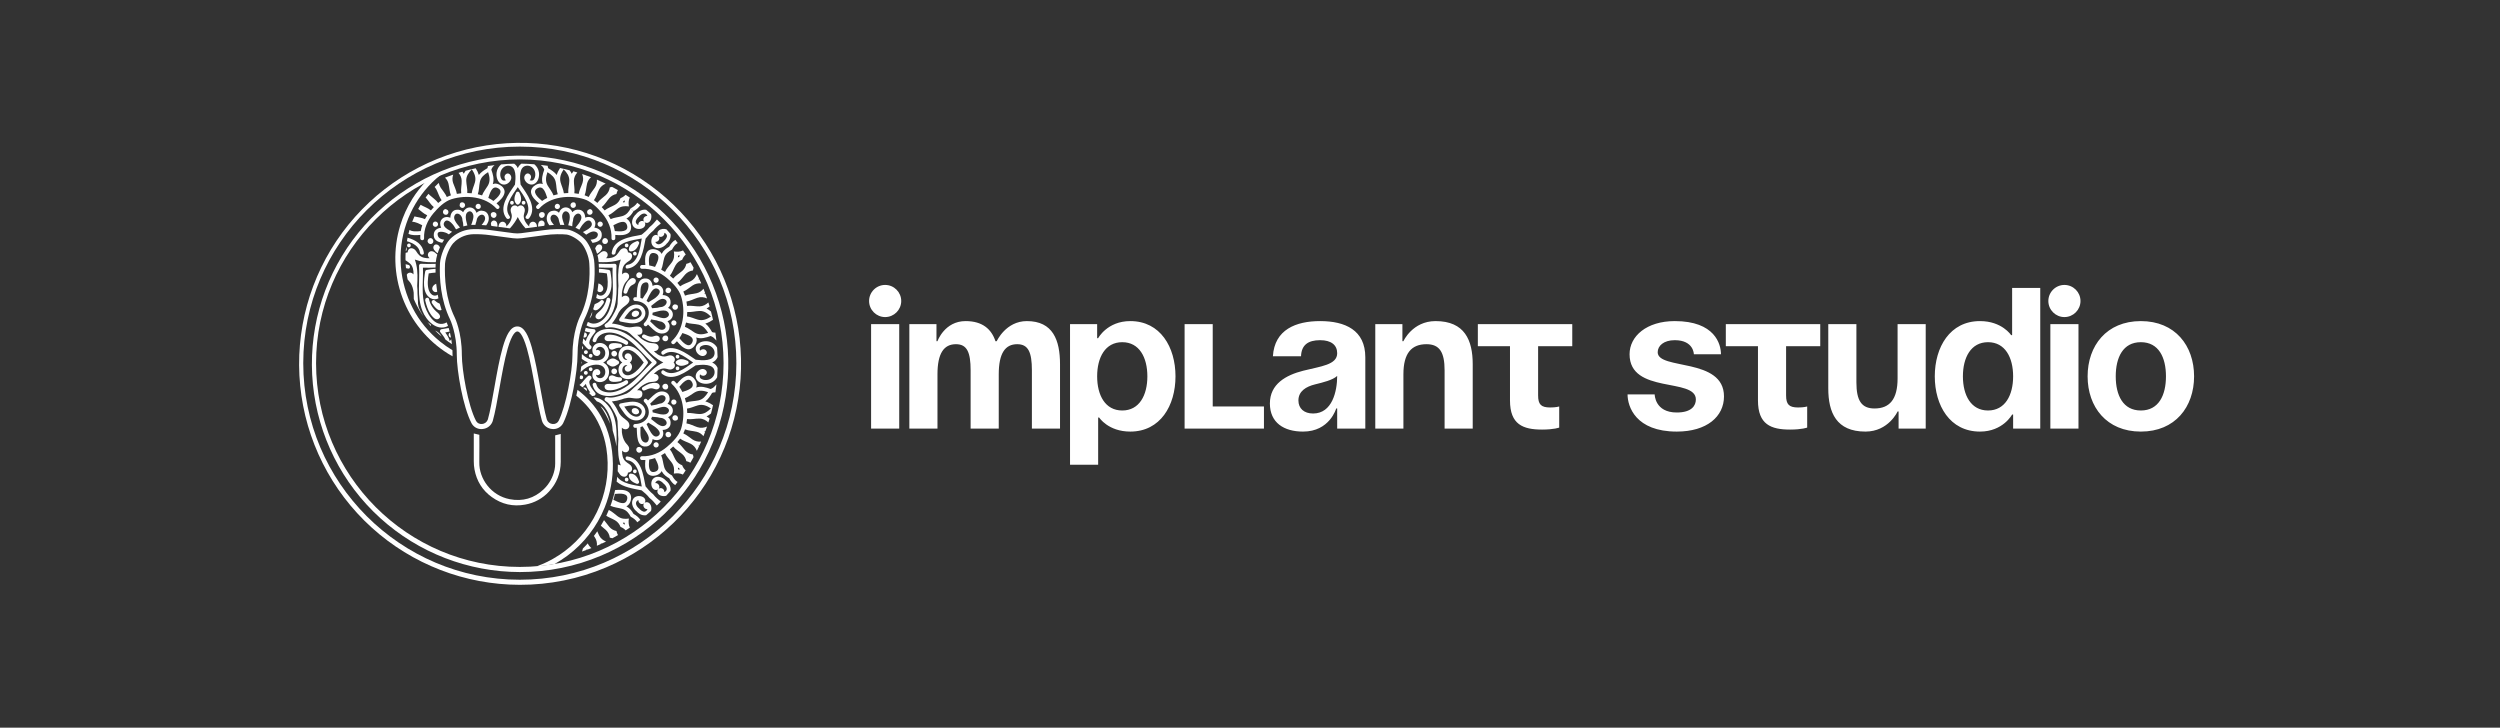 <?xml version="1.0" encoding="UTF-8"?> <svg xmlns="http://www.w3.org/2000/svg" width="560" height="163" viewBox="0 0 560 163" fill="none"><rect x="0" y="0" width="560" height="163" fill="#333333" stroke="none"/> <path d="M125.603 97.213L124.362 97.515C124.362 99.38 124.362 101.972 124.362 103.833C124.365 104.308 124.315 104.782 124.214 105.246C123.865 106.899 123.026 108.409 121.806 109.578C119.647 111.653 117.052 112.375 114.162 111.815C110.044 111.02 107.286 107.28 107.366 103.53C107.406 101.656 107.366 97.49 107.372 97.392C107.372 97.392 106.47 97.182 106.127 97.097C106.127 97.097 106.135 101.41 106.127 103.313C106.123 103.941 106.179 104.568 106.293 105.186C106.769 107.752 108.051 109.826 110.164 111.344C112.401 112.953 114.906 113.532 117.631 113.033C119.686 112.674 121.566 111.646 122.977 110.109C124.724 108.234 125.578 106.002 125.606 103.452C125.618 101.554 125.6 99.119 125.603 97.213Z" fill="white"></path> <path d="M107.832 96.115C107.376 96.121 106.928 96.001 106.536 95.767C106.145 95.533 105.827 95.195 105.616 94.791C103.704 91.109 102.32 83.085 102.32 79.472C102.32 74.683 100.845 71.615 100.828 71.585C98.679 67.16 98.405 62.305 98.55 59.012V58.993C98.7 57.046 99.731 54.798 100.641 53.758C100.845 53.524 101.067 53.306 101.304 53.105C102.637 51.981 104.318 51.352 106.063 51.327C107.346 51.298 108.629 51.373 109.9 51.55L115.028 52.232C115.593 52.307 116.165 52.307 116.73 52.232L121.857 51.55C123.528 51.284 125.929 51.265 127.126 51.414H127.154C128.438 51.641 130.18 52.668 131.119 53.753C132.059 54.838 133.067 57.087 133.142 59.002C133.318 61.653 133.255 66.804 130.863 71.581C130.82 71.668 129.371 74.744 129.371 79.466C129.371 81.36 129.022 84.243 128.439 87.179C128.066 89.061 127.266 92.549 126.152 94.776V94.784C125.922 95.224 125.566 95.585 125.129 95.819C124.692 96.054 124.195 96.151 123.702 96.1C123.183 96.059 122.689 95.866 122.28 95.544C121.872 95.222 121.568 94.787 121.408 94.292L121.402 94.276C120.874 92.442 120.398 89.787 119.893 86.976C119.328 83.826 118.743 80.569 118.028 78.075C117.027 74.603 116.209 74.243 115.903 74.252H115.871C115.55 74.252 114.716 74.636 113.727 78.075C113.008 80.569 112.431 83.826 111.874 86.977C111.377 89.787 110.907 92.441 110.382 94.273V94.29C110.222 94.784 109.918 95.22 109.51 95.541C109.102 95.863 108.607 96.057 108.089 96.098C107.989 96.112 107.91 96.115 107.832 96.115ZM99.684 59.072C99.545 62.234 99.807 66.882 101.85 71.088C101.915 71.22 103.454 74.423 103.454 79.472C103.454 82.893 104.814 90.787 106.624 94.266C106.883 94.76 107.388 95.026 107.974 94.975C108.267 94.954 108.548 94.846 108.78 94.665C109.012 94.484 109.186 94.238 109.279 93.959C109.788 92.182 110.252 89.561 110.743 86.787C111.303 83.607 111.888 80.32 112.623 77.768C113.031 76.353 113.446 75.304 113.891 74.56C114.464 73.605 115.125 73.121 115.857 73.121H115.902C116.625 73.121 117.279 73.606 117.847 74.562C118.287 75.308 118.7 76.353 119.107 77.766C119.842 80.316 120.433 83.602 121.003 86.781C121.502 89.558 121.973 92.181 122.483 93.959C122.575 94.239 122.749 94.485 122.981 94.666C123.214 94.847 123.495 94.955 123.788 94.975C124.372 95.025 124.874 94.761 125.134 94.269C126.775 90.986 128.236 83.262 128.236 79.472C128.236 74.423 129.777 71.22 129.842 71.082C132.119 66.539 132.173 61.609 132.006 59.074V59.059C131.945 57.466 131.053 55.417 130.258 54.502C129.483 53.606 128.01 52.731 126.967 52.544C126.009 52.428 123.713 52.408 122.027 52.678H122.012L116.877 53.36C116.213 53.448 115.54 53.448 114.876 53.36L109.731 52.676C108.525 52.508 107.308 52.436 106.091 52.461C104.609 52.482 103.18 53.015 102.047 53.97C101.853 54.133 101.671 54.311 101.504 54.501C100.729 55.386 99.817 57.383 99.684 59.072Z" fill="white"></path> <path d="M149.159 75.15C149.119 75.151 149.081 75.157 149.043 75.168C148.976 75.166 148.909 75.175 148.844 75.194C148.457 75.313 148.233 75.797 148.476 76.147C148.702 76.473 149.197 76.561 149.49 76.268C149.748 76.01 149.761 75.51 149.46 75.275C149.378 75.198 149.271 75.154 149.159 75.15Z" fill="white"></path> <path d="M107.53 46.666C107.798 46.408 107.746 45.902 107.406 45.729C107.376 45.713 107.344 45.701 107.312 45.691C107.254 45.657 107.187 45.642 107.12 45.648C107.02 45.651 106.922 45.679 106.835 45.729C106.748 45.779 106.674 45.849 106.621 45.934C106.567 46.02 106.536 46.118 106.532 46.22C106.527 46.321 106.549 46.422 106.595 46.513C106.64 46.593 106.701 46.661 106.776 46.714C106.85 46.767 106.936 46.802 107.026 46.816C107.116 46.831 107.208 46.825 107.295 46.799C107.383 46.773 107.463 46.728 107.53 46.666Z" fill="white"></path> <path d="M113.082 49.841C112.929 49.717 112.736 49.653 112.539 49.664C112.342 49.674 112.156 49.757 112.017 49.897C111.766 50.136 111.696 50.471 111.663 50.818L114.218 51.158C114.604 50.74 114.958 50.294 115.277 49.824C115.541 49.438 115.776 49.033 115.98 48.612C116.164 48.992 116.373 49.361 116.606 49.714C116.935 50.217 117.304 50.692 117.71 51.135L120.303 50.79C120.268 50.467 120.197 50.159 119.982 49.931C119.844 49.777 119.653 49.681 119.447 49.664C119.242 49.647 119.037 49.709 118.876 49.838C118.602 50.069 118.517 50.382 118.543 50.724C118.313 50.515 118.104 50.284 117.919 50.034C117.604 49.605 117.346 49.077 117.315 48.535C117.291 48.1 117.467 47.736 117.542 47.323C117.715 46.363 116.766 45.535 115.978 46.302C115.25 45.599 114.264 46.27 114.393 47.216C114.448 47.625 114.645 47.977 114.644 48.399C114.644 48.918 114.444 49.425 114.168 49.857C113.958 50.179 113.707 50.471 113.422 50.728C113.446 50.389 113.362 50.075 113.082 49.841Z" fill="white"></path> <path d="M103.707 46.563C103.788 46.541 103.864 46.504 103.931 46.452C103.998 46.401 104.053 46.336 104.095 46.263C104.137 46.19 104.164 46.109 104.175 46.026C104.185 45.942 104.179 45.857 104.157 45.776C104.131 45.692 104.088 45.614 104.031 45.547C103.975 45.48 103.906 45.425 103.827 45.385C103.749 45.345 103.664 45.321 103.576 45.315C103.489 45.308 103.401 45.319 103.318 45.347C103.227 45.371 103.148 45.425 103.091 45.5C103.035 45.575 103.005 45.666 103.007 45.76C102.986 45.808 102.973 45.858 102.966 45.909C102.908 46.318 103.311 46.655 103.707 46.563Z" fill="white"></path> <path d="M100.269 47.954C100.532 47.691 100.528 47.208 100.186 47.004C100.156 46.987 100.125 46.972 100.093 46.961C100.042 46.907 99.978 46.87 99.906 46.852C99.795 46.828 99.68 46.843 99.578 46.895C99.5 46.935 99.43 46.99 99.374 47.057C99.317 47.125 99.274 47.203 99.248 47.287C99.222 47.371 99.213 47.459 99.222 47.547C99.231 47.635 99.257 47.72 99.299 47.797C99.492 48.127 99.985 48.238 100.269 47.954Z" fill="white"></path> <path d="M97.177 52.387C97.029 53.709 97.953 54.19 99.058 54.383C99.2 54.132 99.346 53.898 99.492 53.687C98.859 53.613 98.311 53.407 98.113 52.881C97.611 51.543 99.324 51.874 100.029 52.2C100.131 52.26 100.234 52.317 100.34 52.371C100.409 52.413 100.476 52.457 100.544 52.501C100.59 52.459 100.637 52.417 100.685 52.376C100.871 52.216 101.066 52.064 101.271 51.921C101.178 51.876 101.084 51.83 100.991 51.781C100.736 51.608 100.47 51.453 100.194 51.315C99.565 50.881 99.154 50.356 99.542 49.746C100.073 48.907 101.005 49.757 101.459 50.314C101.534 50.425 101.613 50.534 101.695 50.641C101.854 50.883 102.002 51.132 102.151 51.38C102.439 51.227 102.735 51.09 103.038 50.97C102.813 50.691 102.578 50.418 102.364 50.131C102.284 50.006 102.201 49.884 102.113 49.765C101.945 49.504 101.785 49.212 101.74 48.911C101.647 48.27 102.113 47.594 102.804 47.94C103.177 48.126 103.395 48.466 103.529 48.872C103.565 49.238 103.631 49.6 103.726 49.955C103.751 50.212 103.766 50.468 103.786 50.711C104.083 50.625 104.385 50.554 104.69 50.5C104.604 50.184 104.504 49.84 104.437 49.494C104.417 49.378 104.397 49.263 104.374 49.149C104.264 48.42 104.321 47.743 104.892 47.427C105.518 47.079 105.986 47.761 106.041 48.312C106.074 48.653 105.988 49.001 105.902 49.328C105.809 49.689 105.675 50.04 105.55 50.391C105.716 50.379 105.882 50.37 106.048 50.366C106.198 50.366 106.349 50.366 106.501 50.366C106.514 50.28 106.529 50.195 106.545 50.108C106.677 49.749 106.777 49.379 106.846 49.003C107.005 48.638 107.23 48.337 107.577 48.174C108.187 47.886 108.696 48.36 108.663 48.988C108.64 49.407 108.355 49.806 108.104 50.122C108.029 50.215 107.95 50.308 107.869 50.402C108.226 50.418 108.574 50.443 108.909 50.473C109.086 50.241 109.232 49.986 109.344 49.716C109.698 48.829 109.448 47.572 108.412 47.276C107.666 47.064 107.136 47.262 106.749 47.672C106.516 47.033 106.004 46.494 105.277 46.469C104.57 46.446 104.017 46.936 103.735 47.542C103.392 47.115 102.896 46.878 102.142 47.001C101.303 47.139 100.873 47.97 100.882 48.762C100.206 48.5 99.406 48.55 98.924 49.162C98.481 49.721 98.526 50.428 98.826 51.019C98.038 51.072 97.272 51.539 97.177 52.387Z" fill="white"></path> <path d="M147.252 99.136C146.879 98.913 146.377 99.23 146.378 99.655C146.379 100.08 146.859 100.38 147.233 100.177C147.293 100.158 147.346 100.122 147.388 100.075C147.456 100.001 147.506 99.912 147.532 99.814C147.558 99.716 147.56 99.614 147.538 99.516C147.518 99.437 147.482 99.362 147.433 99.297C147.384 99.232 147.323 99.177 147.252 99.136Z" fill="white"></path> <path d="M114.677 44.99C114.13 44.99 114.129 45.841 114.677 45.841C115.225 45.841 115.226 44.99 114.677 44.99Z" fill="white"></path> <path d="M150.184 97.004C149.984 96.666 149.492 96.64 149.228 96.911C149.166 96.981 149.12 97.063 149.094 97.153C149.067 97.242 149.061 97.336 149.075 97.428C149.089 97.52 149.123 97.609 149.175 97.686C149.227 97.763 149.295 97.828 149.375 97.876C149.684 98.054 150.138 97.937 150.287 97.596C150.341 97.496 150.356 97.379 150.33 97.268C150.309 97.198 150.272 97.134 150.221 97.082C150.211 97.055 150.198 97.029 150.184 97.004Z" fill="white"></path> <path d="M143.63 100.315C143.591 100.272 143.546 100.236 143.496 100.206C143.19 100.02 142.75 100.113 142.585 100.444C142.544 100.532 142.522 100.629 142.521 100.727C142.52 100.825 142.54 100.921 142.58 101.011C142.62 101.1 142.679 101.18 142.752 101.244C142.826 101.308 142.913 101.356 143.007 101.384C143.422 101.504 143.891 101.111 143.846 100.681C143.842 100.569 143.798 100.462 143.722 100.38C143.694 100.354 143.664 100.333 143.63 100.315Z" fill="white"></path> <path d="M149.52 90.427C149.928 90.041 150.124 89.515 149.912 88.769C149.627 87.762 148.4 87.484 147.523 87.817C146.55 88.19 145.914 89.038 145.154 89.707C145.076 89.614 144.997 89.52 144.913 89.44C144.526 89.052 143.924 89.654 144.31 90.043C145.122 90.857 145.63 92.158 145.149 93.279C144.669 94.4 143.443 94.978 142.265 94.979C141.718 94.979 141.717 95.832 142.265 95.831C142.385 95.831 142.505 95.823 142.625 95.813C142.729 97.375 142.532 100.258 144.794 100.008C145.633 99.915 146.116 99.144 146.172 98.362C146.761 98.662 147.463 98.708 148.026 98.264C148.636 97.782 148.687 96.973 148.425 96.298C149.22 96.306 150.047 95.891 150.187 95.041C150.31 94.29 150.072 93.79 149.645 93.448C150.252 93.168 150.742 92.617 150.718 91.906C150.693 91.195 150.156 90.663 149.52 90.427ZM146.979 89.144C147.293 88.885 147.654 88.615 148.064 88.543C148.726 88.425 149.317 88.915 149.011 89.602C148.858 89.942 148.567 90.166 148.21 90.325C147.814 90.394 147.425 90.5 147.048 90.641C146.625 90.716 146.209 90.77 145.864 90.854C145.797 90.7 145.723 90.549 145.64 90.403C146.108 90.012 146.508 89.54 146.979 89.144ZM144.301 99.066C143.189 98.6 143.522 96.716 143.462 95.658C143.624 95.614 143.783 95.56 143.939 95.498C144.208 95.964 144.544 96.399 144.824 96.863C144.895 96.996 144.97 97.127 145.049 97.257C145.176 97.482 145.266 97.727 145.314 97.982C145.409 98.601 145.057 99.384 144.301 99.07V99.066ZM147.436 97.64C146.819 98.032 146.288 97.605 145.851 96.962C145.722 96.702 145.575 96.451 145.413 96.21C145.18 95.757 144.986 95.307 144.831 95.004C144.971 94.901 145.104 94.789 145.229 94.667C145.647 94.953 146.096 95.192 146.52 95.472C146.631 95.556 146.744 95.639 146.858 95.718C147.439 96.193 148.284 97.106 147.436 97.644V97.64ZM148.408 95.447C148.042 95.428 147.706 95.251 147.399 95.055C147.289 94.974 147.176 94.897 147.061 94.824C146.643 94.517 146.259 94.162 145.84 93.855C145.881 93.777 145.92 93.698 145.956 93.615C145.991 93.532 146.024 93.441 146.049 93.354C146.407 93.397 146.825 93.415 147.241 93.454C147.586 93.545 147.937 93.607 148.291 93.641C148.705 93.775 149.05 93.993 149.242 94.369C149.557 94.993 149.024 95.483 148.408 95.451V95.447ZM149.754 92.287C149.435 92.859 148.755 92.915 148.024 92.804C147.915 92.781 147.805 92.763 147.696 92.744C147.157 92.633 146.618 92.464 146.193 92.363C146.191 92.187 146.176 92.011 146.148 91.837C146.689 91.687 147.207 91.459 147.748 91.306C148.104 91.205 148.494 91.102 148.867 91.138C149.413 91.195 150.113 91.649 149.754 92.291V92.287Z" fill="white"></path> <path d="M151.249 71.84C151.162 71.786 151.064 71.755 150.962 71.751C150.86 71.747 150.759 71.769 150.669 71.816C150.589 71.86 150.521 71.921 150.469 71.996C150.417 72.07 150.382 72.155 150.367 72.245C150.353 72.334 150.358 72.426 150.384 72.513C150.41 72.6 150.455 72.68 150.516 72.748C150.774 73.015 151.28 72.964 151.454 72.624C151.469 72.594 151.481 72.562 151.491 72.531C151.525 72.472 151.54 72.405 151.535 72.338C151.531 72.238 151.503 72.14 151.453 72.053C151.403 71.966 151.333 71.893 151.249 71.84Z" fill="white"></path> <path d="M140.363 107.852C140.91 107.852 140.911 107.001 140.363 107.001C139.815 107.001 139.815 107.852 140.363 107.852Z" fill="white"></path> <path d="M140.907 95.649C141.113 95.166 140.892 94.64 140.525 94.308C139.891 93.733 139.256 93.439 138.766 92.686C138.687 92.565 138.611 92.441 138.538 92.314C138.483 92.198 138.428 92.082 138.37 91.967C138.014 91.237 137.573 90.551 137.056 89.924C137.815 89.854 138.564 89.698 139.288 89.458C139.46 89.403 139.631 89.341 139.801 89.272C140.103 89.198 140.409 89.141 140.718 89.102C141.544 89.009 143.701 89.86 143.879 88.394C143.984 87.536 143.374 87.361 142.712 87.418C142.932 87.21 143.146 86.997 143.365 86.784L143.448 86.702C144.022 86.247 144.64 85.863 145.352 85.645C145.941 85.465 146.775 85.652 147.255 85.199C147.409 85.061 147.505 84.87 147.522 84.664C147.539 84.458 147.477 84.253 147.348 84.092C147.116 83.819 146.804 83.734 146.461 83.759C146.671 83.53 146.903 83.321 147.152 83.135C147.581 82.82 148.109 82.563 148.652 82.532C149.086 82.507 149.449 82.683 149.863 82.758C150.823 82.931 151.651 81.982 150.889 81.195C151.591 80.467 150.92 79.481 149.974 79.611C149.566 79.665 149.214 79.863 148.79 79.861C148.273 79.861 147.765 79.662 147.332 79.386C147.012 79.176 146.719 78.925 146.463 78.64C146.806 78.666 147.115 78.579 147.353 78.305C147.478 78.152 147.541 77.958 147.531 77.762C147.52 77.565 147.436 77.379 147.296 77.241C146.85 76.775 146.067 76.932 145.491 76.791C144.765 76.612 144.129 76.231 143.539 75.778L143.373 75.613C143.157 75.398 142.942 75.185 142.721 74.977C143.391 75.042 143.996 74.871 143.889 74.003C143.713 72.581 141.783 73.363 140.974 73.324C140.658 73.307 140.344 73.264 140.034 73.198C139.838 73.125 139.643 73.053 139.444 72.988C138.674 72.724 137.876 72.551 137.066 72.474C137.584 71.847 138.025 71.161 138.381 70.43C138.431 70.329 138.479 70.227 138.528 70.124C138.576 70.022 138.646 69.924 138.709 69.825C139.204 69.031 139.813 68.712 140.492 68.127C140.882 67.791 141.133 67.261 140.917 66.754C140.823 66.548 140.656 66.384 140.448 66.294C140.24 66.205 140.006 66.195 139.792 66.268C139.601 66.329 139.429 66.438 139.293 66.586C139.3 66.27 139.302 65.952 139.303 65.633C139.397 64.872 139.576 64.135 139.966 63.468C140.246 62.985 140.872 62.579 140.926 61.976C140.952 61.772 140.899 61.565 140.778 61.398C140.657 61.232 140.476 61.118 140.274 61.08C139.892 61.018 139.591 61.183 139.354 61.464C139.333 61.049 139.369 60.633 139.459 60.227C139.676 59.301 140.205 58.887 140.966 58.408C141.726 57.93 141.924 56.716 140.81 56.544C140.761 56.537 140.712 56.533 140.663 56.531C140.661 56.482 140.656 56.432 140.649 56.384C140.489 55.349 139.354 55.405 138.845 56.136C138.326 56.882 138.03 57.434 137.088 57.705C136.645 57.824 136.187 57.87 135.729 57.844C136.009 57.607 136.176 57.304 136.113 56.92C136.078 56.726 135.973 56.553 135.819 56.431C135.664 56.309 135.471 56.247 135.274 56.257C134.686 56.274 134.291 56.859 133.844 57.152H133.838C133.971 57.662 134.059 58.182 134.101 58.707C135.386 58.757 136.681 58.747 137.939 58.459C138.318 58.375 138.692 58.267 139.057 58.136C138.943 58.456 138.846 58.781 138.766 59.11C138.367 60.72 138.442 62.397 138.528 64.039C138.468 64.609 138.46 65.183 138.455 65.756C138.381 66.519 138.374 67.288 138.339 68.055C138.301 68.317 138.247 68.576 138.179 68.832C138.037 69.157 137.89 69.478 137.735 69.795C137.43 70.334 137.153 70.897 136.803 71.403C136.782 71.433 136.76 71.466 136.738 71.496L136.733 71.501C136.682 71.572 136.629 71.641 136.575 71.71C136.313 72.05 135.991 72.339 135.625 72.563C135.578 72.59 135.536 72.626 135.504 72.67C135.471 72.713 135.447 72.762 135.433 72.815C135.42 72.868 135.417 72.922 135.425 72.976C135.433 73.03 135.452 73.082 135.48 73.128C135.511 73.23 135.581 73.316 135.674 73.368C135.767 73.42 135.876 73.434 135.979 73.408C137.172 73.121 138.287 73.562 139.422 73.874C139.756 73.987 140.087 74.112 140.418 74.24C140.647 74.372 140.867 74.517 141.078 74.675C141.649 75.196 142.197 75.739 142.794 76.228C143.199 76.627 143.608 77.024 144.052 77.382C144.052 77.382 144.052 77.382 144.052 77.387C145.065 78.511 146.103 79.64 147.367 80.488C147.753 80.751 148.158 80.986 148.579 81.19C148.198 81.374 147.83 81.583 147.477 81.816C146.161 82.664 145.092 83.834 144.052 84.986C144.052 84.987 144.052 84.989 144.052 84.991C143.619 85.343 143.213 85.73 142.82 86.122C142.213 86.618 141.655 87.171 141.077 87.698C140.868 87.854 140.65 87.997 140.425 88.127C140.091 88.256 139.756 88.382 139.42 88.5C138.284 88.814 137.173 89.258 135.977 88.966C135.874 88.939 135.765 88.954 135.672 89.006C135.579 89.058 135.51 89.144 135.479 89.246C135.45 89.292 135.431 89.344 135.423 89.397C135.415 89.451 135.418 89.506 135.431 89.559C135.444 89.612 135.468 89.661 135.501 89.704C135.534 89.748 135.576 89.784 135.623 89.811C135.992 90.037 136.316 90.329 136.579 90.672C136.612 90.714 136.646 90.757 136.673 90.801C136.693 90.827 136.713 90.853 136.732 90.88L136.77 90.934C137.134 91.456 137.422 92.043 137.739 92.603C137.888 92.91 138.03 93.222 138.168 93.536C138.237 93.792 138.291 94.053 138.329 94.316C138.365 95.091 138.371 95.868 138.448 96.638C138.448 97.204 138.461 97.771 138.519 98.334C138.519 98.334 138.519 98.334 138.519 98.341C138.436 99.935 138.364 101.562 138.724 103.13C138.807 103.509 138.915 103.883 139.045 104.249C138.822 104.167 138.602 104.1 138.4 104.044C138.4 104.075 138.4 104.106 138.4 104.138C138.4 104.376 138.394 104.612 138.388 104.833C138.388 104.86 138.388 104.886 138.388 104.912V104.948C138.381 105.147 138.371 105.35 138.36 105.551C138.511 105.746 138.652 105.95 138.78 106.161C139.265 106.933 140.472 107.118 140.645 106.004C140.653 105.955 140.657 105.906 140.658 105.857C140.707 105.855 140.757 105.851 140.806 105.844C141.841 105.684 141.785 104.549 141.053 104.039C140.321 103.529 139.756 103.225 139.485 102.283C139.366 101.84 139.319 101.381 139.346 100.923C139.583 101.203 139.885 101.371 140.27 101.307C140.464 101.272 140.638 101.167 140.76 101.013C140.882 100.859 140.943 100.665 140.933 100.469C140.916 99.88 140.331 99.486 140.038 99.039C139.603 98.375 139.402 97.616 139.303 96.828C139.303 96.485 139.303 96.144 139.293 95.803C139.417 95.935 139.57 96.037 139.74 96.1C140.185 96.278 140.712 96.105 140.907 95.649Z" fill="white"></path> <path d="M142.208 105.157C141.66 105.157 141.659 106.008 142.208 106.008C142.757 106.008 142.756 105.157 142.208 105.157Z" fill="white"></path> <path d="M140.862 106.508C140.883 107.534 141.773 108.05 142.628 108.373C142.7 108.394 142.777 108.395 142.851 108.377C142.924 108.358 142.991 108.32 143.045 108.266C143.098 108.213 143.136 108.146 143.155 108.073C143.174 107.999 143.172 107.922 143.151 107.85C142.83 106.995 142.312 106.105 141.286 106.085C141.175 106.086 141.067 106.131 140.988 106.21C140.909 106.289 140.864 106.396 140.862 106.508Z" fill="white"></path> <path d="M97.155 65.28C97.263 65.366 97.395 65.419 97.534 65.43C97.673 65.442 97.811 65.412 97.933 65.344C97.84 64.737 97.762 64.141 97.707 63.559C96.963 63.837 96.442 64.721 97.155 65.28Z" fill="white"></path> <path d="M96.05 64.973C95.677 63.846 95.834 62.428 96.029 61.245C96.538 61.156 97.05 61.094 97.565 61.058C97.561 60.767 97.561 60.484 97.565 60.208C96.891 60.257 96.219 60.343 95.553 60.464C95.481 60.483 95.416 60.52 95.363 60.572C95.311 60.624 95.274 60.69 95.255 60.762C94.94 62.583 94.483 65.69 96.446 66.8C96.716 66.949 97.018 67.029 97.326 67.037C97.635 67.044 97.94 66.977 98.217 66.842C98.156 66.562 98.1 66.282 98.049 66.003C97.928 66.094 97.79 66.16 97.643 66.197C96.854 66.376 96.264 65.626 96.05 64.973Z" fill="white"></path> <path d="M97.153 55.096C96.841 55.682 97.433 56.278 97.862 56.605C97.92 56.648 97.981 56.688 98.041 56.728C98.183 56.279 98.349 55.839 98.54 55.41C98.504 55.342 98.466 55.271 98.424 55.196C98.156 54.718 97.449 54.539 97.153 55.096Z" fill="white"></path> <path d="M100.61 74.672C100.574 74.71 100.545 74.755 100.527 74.804C100.522 74.816 100.518 74.828 100.515 74.84V74.849C100.515 74.853 100.515 74.858 100.515 74.863C100.51 74.885 100.507 74.907 100.505 74.93C100.471 75.214 100.599 75.496 100.892 75.59C100.934 75.603 100.978 75.61 101.022 75.612C100.951 75.22 100.873 74.854 100.793 74.519C100.724 74.56 100.662 74.612 100.61 74.672Z" fill="white"></path> <path d="M98.868 73.749C98.612 73.786 98.462 74.169 98.614 74.373C98.871 74.718 99.47 75.398 99.776 76.06C99.963 76.203 100.149 76.345 100.345 76.483C100.609 76.669 100.874 76.856 101.132 77.022L101.142 77.03L101.228 77.085C101.187 76.712 101.135 76.355 101.084 76.017C100.967 76.144 100.851 76.274 100.739 76.407C100.598 75.741 100.157 75.054 99.737 74.471C100.069 74.42 100.398 74.352 100.722 74.267C100.648 73.971 100.571 73.707 100.498 73.461L100.279 73.507C99.813 73.605 99.341 73.679 98.868 73.749Z" fill="white"></path> <path d="M123.55 47.271C122.545 47.556 122.267 48.782 122.6 49.66C122.71 49.942 122.859 50.208 123.041 50.45C123.38 50.423 123.732 50.402 124.092 50.387C124.038 50.326 123.982 50.266 123.93 50.201C123.67 49.887 123.4 49.526 123.328 49.115C123.21 48.454 123.701 47.862 124.388 48.169C124.727 48.322 124.952 48.613 125.11 48.97C125.18 49.366 125.286 49.755 125.427 50.132L125.466 50.362C125.802 50.362 126.119 50.376 126.414 50.392C126.301 50.073 126.183 49.757 126.091 49.431C125.99 49.076 125.887 48.686 125.924 48.313C125.976 47.769 126.43 47.069 127.072 47.428C127.645 47.747 127.7 48.427 127.589 49.157C127.567 49.267 127.548 49.376 127.53 49.486C127.46 49.823 127.368 50.158 127.283 50.468H127.301H127.313H127.325C127.615 50.522 127.901 50.598 128.18 50.696C128.199 50.45 128.215 50.191 128.239 49.931C128.332 49.587 128.396 49.236 128.431 48.882C128.565 48.468 128.783 48.123 129.159 47.931C129.775 47.618 130.267 48.152 130.233 48.77C130.214 49.135 130.037 49.472 129.841 49.778C129.76 49.887 129.683 50 129.61 50.116C129.388 50.418 129.144 50.701 128.908 50.993C129.203 51.129 129.492 51.28 129.772 51.446C129.932 51.183 130.087 50.916 130.257 50.659C130.342 50.548 130.425 50.435 130.504 50.321C130.97 49.738 131.888 48.894 132.426 49.741C132.817 50.358 132.39 50.889 131.748 51.326C131.488 51.456 131.237 51.602 130.995 51.764C130.852 51.837 130.711 51.907 130.573 51.972C130.827 52.158 131.072 52.358 131.304 52.57C131.418 52.496 131.532 52.421 131.648 52.351C131.783 52.28 131.914 52.205 132.042 52.127C132.268 51.999 132.513 51.91 132.768 51.862C133.382 51.769 134.166 52.122 133.851 52.874C133.609 53.454 132.981 53.64 132.284 53.695C132.433 53.912 132.581 54.15 132.724 54.407C133.907 54.234 134.943 53.774 134.787 52.38C134.694 51.541 133.924 51.059 133.142 51.003C133.441 50.413 133.487 49.712 133.043 49.149C132.561 48.538 131.753 48.488 131.077 48.75C131.085 47.955 130.671 47.128 129.819 46.988C129.068 46.865 128.569 47.103 128.227 47.531C127.948 46.922 127.397 46.434 126.684 46.457C125.972 46.48 125.445 47.016 125.209 47.655C124.823 47.255 124.296 47.059 123.55 47.271Z" fill="white"></path> <path d="M125.367 46.513C125.395 46.454 125.414 46.391 125.423 46.327C125.423 46.327 125.423 46.319 125.423 46.315C125.441 46.186 125.414 46.054 125.346 45.942C125.292 45.856 125.218 45.783 125.13 45.732C125.042 45.681 124.942 45.652 124.84 45.648C124.781 45.644 124.722 45.655 124.669 45.681C124.629 45.693 124.591 45.709 124.556 45.729C124.234 45.915 124.147 46.4 124.432 46.667C124.716 46.933 125.195 46.86 125.367 46.513Z" fill="white"></path> <path d="M132.659 47.807C132.838 47.498 132.72 47.044 132.379 46.895C132.279 46.84 132.163 46.825 132.052 46.852C131.982 46.873 131.918 46.91 131.866 46.961C131.837 46.971 131.809 46.983 131.783 46.998C131.443 47.198 131.418 47.689 131.689 47.954C131.759 48.017 131.842 48.064 131.932 48.091C132.021 48.118 132.116 48.125 132.209 48.111C132.302 48.097 132.391 48.062 132.468 48.009C132.546 47.957 132.611 47.888 132.659 47.807Z" fill="white"></path> <path d="M128.257 46.564C128.346 46.583 128.44 46.582 128.529 46.561C128.618 46.54 128.702 46.5 128.774 46.443C128.846 46.385 128.904 46.313 128.945 46.23C128.985 46.148 129.007 46.057 129.008 45.965C129.007 45.888 128.989 45.812 128.956 45.743C128.95 45.654 128.918 45.568 128.863 45.498C128.808 45.427 128.733 45.375 128.648 45.347C128.566 45.319 128.478 45.308 128.391 45.314C128.304 45.32 128.219 45.343 128.141 45.382C128.063 45.421 127.994 45.475 127.937 45.541C127.88 45.607 127.836 45.684 127.809 45.767C127.718 46.097 127.904 46.49 128.257 46.564Z" fill="white"></path> <path d="M98.033 70.034C97.029 69.236 96.367 68.254 96.091 66.991C95.985 66.501 95.288 66.651 95.262 67.092C95.234 67.172 95.231 67.259 95.253 67.341C95.522 68.401 95.835 69.491 96.472 70.397C96.812 70.881 97.491 71.778 98.193 71.447C98.924 71.102 98.461 70.372 98.033 70.034Z" fill="white"></path> <path d="M116.283 45.711C116.987 44.957 116.73 43.985 116.349 43.141C116.312 43.075 116.259 43.021 116.195 42.983C116.13 42.945 116.056 42.925 115.982 42.925C115.907 42.925 115.833 42.945 115.769 42.983C115.704 43.021 115.651 43.075 115.614 43.141C115.234 43.985 114.976 44.957 115.68 45.711C115.761 45.79 115.869 45.834 115.982 45.834C116.094 45.834 116.202 45.79 116.283 45.711Z" fill="white"></path> <path d="M117.286 44.99C116.739 44.99 116.738 45.841 117.286 45.841C117.834 45.841 117.837 44.99 117.286 44.99Z" fill="white"></path> <path d="M97.411 67.331C97.079 66.994 96.586 67.397 96.706 67.764C96.716 67.826 96.74 67.884 96.777 67.934C97.141 68.459 98.126 69.912 98.915 69.409C98.762 68.95 98.624 68.492 98.502 68.035C98.096 67.874 97.725 67.635 97.411 67.331Z" fill="white"></path> <path d="M137.673 59.083C136.5 59.156 135.306 59.115 134.111 59.083C134.127 59.342 134.141 59.623 134.151 59.922C135.176 59.95 136.201 59.989 137.227 59.95C137.128 62.539 137.534 65.17 137.012 67.731C136.751 69.015 136.267 70.315 135.368 71.296C134.49 72.261 133.082 72.911 131.855 72.181C131.8 72.148 131.739 72.127 131.676 72.12C131.615 72.262 131.51 72.521 131.384 72.886C131.397 72.896 131.411 72.906 131.425 72.915C133.983 74.436 136.459 71.863 137.339 69.639C138.62 66.406 137.889 62.873 138.098 59.503C138.096 59.391 138.051 59.285 137.972 59.206C137.892 59.128 137.785 59.083 137.673 59.083Z" fill="white"></path> <path d="M94.624 69.644C95.485 71.816 97.864 74.32 100.358 73.019C100.236 72.656 100.13 72.383 100.059 72.214C97.347 73.763 95.362 69.79 94.95 67.739C94.435 65.178 94.835 62.548 94.736 59.957C95.675 59.992 96.619 59.963 97.564 59.934C97.569 59.645 97.577 59.364 97.589 59.095C96.482 59.124 95.376 59.154 94.289 59.085C94.176 59.086 94.068 59.132 93.989 59.211C93.909 59.291 93.864 59.399 93.864 59.511C94.073 62.879 93.342 66.412 94.624 69.644Z" fill="white"></path> <path d="M135.735 121.295C135.101 121.028 134.554 120.633 134.201 119.938C134.045 119.629 133.916 119.317 133.787 119.005C133.772 119.027 133.758 119.05 133.743 119.072L133.711 119.119C133.693 119.146 133.674 119.173 133.656 119.199C133.544 119.361 133.421 119.53 133.27 119.735L133.253 119.76L133.211 119.817L133.172 119.869L133.16 119.884C133.117 119.941 133.074 119.997 133.031 120.053C133.103 120.154 133.175 120.255 133.243 120.36C133.616 120.917 133.778 121.59 133.701 122.256C133.999 122.126 134.296 121.993 134.595 121.856C134.595 121.794 134.595 121.73 134.589 121.67C134.646 121.708 134.705 121.743 134.764 121.779C135.091 121.626 135.417 121.47 135.742 121.313C135.74 121.306 135.738 121.301 135.735 121.295Z" fill="white"></path> <path d="M140.872 116.154C139.985 116.298 139.15 116.248 138.328 115.625C137.669 115.13 137.107 114.581 136.379 114.227C136.192 114.665 136.006 115.099 135.802 115.532C136.423 115.929 137.121 116.168 137.774 116.549C138.408 116.922 138.768 117.437 139.004 118.031C139.444 118.194 139.84 118.459 140.157 118.806C140.463 118.608 140.772 118.403 141.077 118.195L141.085 118.189C140.769 117.525 140.759 116.855 140.872 116.154ZM139.666 117.361C139.619 117.261 139.573 117.164 139.514 117.069C139.65 117.087 139.787 117.098 139.925 117.101C139.928 117.239 139.939 117.376 139.958 117.513C139.862 117.458 139.765 117.407 139.666 117.361Z" fill="white"></path> <path d="M138.432 119.857C138.266 119.575 138.148 119.267 138.082 118.946C137.473 118.83 136.921 118.513 136.514 118.046C136.074 117.54 135.731 116.992 135.302 116.508C135.076 116.932 134.836 117.347 134.586 117.76C134.946 118.075 135.332 118.366 135.694 118.698C136.192 119.149 136.512 119.763 136.599 120.429L137.335 119.692C137.329 119.674 137.322 119.654 137.316 119.635L137.372 119.655L137.727 119.3L137.372 119.655L137.392 119.711L137.335 119.692L136.599 120.428C136.792 120.458 136.982 120.505 137.167 120.568C137.332 120.474 137.498 120.389 137.664 120.297C137.916 120.157 138.173 120.009 138.432 119.857Z" fill="white"></path> <path d="M131.659 121.715C131.553 121.831 131.448 121.948 131.342 122.062L131.293 122.114L131.208 122.207L131.165 122.25C130.97 122.457 130.767 122.661 130.565 122.861C130.517 123.097 130.445 123.327 130.352 123.548L130.599 123.466C130.867 123.372 131.131 123.279 131.39 123.186C131.408 123.118 131.427 123.051 131.44 122.982C131.483 123.029 131.528 123.075 131.573 123.117C131.753 123.05 131.933 122.983 132.106 122.916C132.235 122.866 132.358 122.822 132.479 122.77C132.125 122.489 131.844 122.127 131.659 121.715Z" fill="white"></path> <path d="M147.72 112.656C147.818 112.558 147.915 112.459 148.011 112.36C147.5 111.95 146.799 111.362 146.31 110.716C145.634 110.202 145.018 109.458 144.607 108.945C144.098 106.361 143.653 102.66 140.535 102.244C139.994 102.171 139.999 103.023 140.535 103.095C142.958 103.419 143.373 106.818 143.756 108.979C141.949 108.659 139.282 108.318 138.256 106.796L138.251 106.855C138.251 106.893 138.242 106.931 138.237 106.968C138.237 106.987 138.232 107.006 138.23 107.026C138.21 107.212 138.187 107.395 138.163 107.575C138.15 107.677 138.135 107.777 138.121 107.878C139.509 109.14 141.891 109.47 143.714 109.831C144.231 110.241 144.975 110.856 145.485 111.534C146.131 112.025 146.718 112.722 147.128 113.234C147.227 113.141 147.327 113.041 147.425 112.943L147.72 112.656Z" fill="white"></path> <path d="M141.91 115.116C141.549 114.463 141.101 113.872 140.434 113.499C140.391 113.475 140.347 113.455 140.303 113.433C140.796 113.191 141.137 112.67 141.282 112.143C141.463 111.491 141.385 110.679 140.816 110.234C140.042 109.627 138.765 109.68 137.779 109.781L137.763 109.854L137.754 109.893C137.713 110.079 137.668 110.275 137.619 110.476C137.599 110.556 137.577 110.634 137.557 110.712L137.533 110.805C137.476 111.024 137.424 111.222 137.365 111.424C137.35 111.476 137.334 111.527 137.319 111.578L137.292 111.664C137.1 112.308 136.748 113.305 136.743 113.303C137.577 113.676 138.519 113.733 139.401 113.995C140.338 114.275 140.862 114.958 141.281 115.745C141.869 116.058 142.4 116.428 142.747 116.989C142.98 116.814 143.211 116.637 143.44 116.458C143.067 115.864 142.513 115.452 141.91 115.116ZM137.388 111.946C137.536 111.521 137.648 111.085 137.725 110.641C138.862 110.517 140.886 110.39 140.462 111.918C140.048 113.407 138.355 112.411 137.388 111.943V111.946Z" fill="white"></path> <path d="M95.451 44.355C96.051 45.046 96.469 45.818 97.175 46.393C96.943 46.638 96.723 46.886 96.523 47.13C95.829 46.57 94.992 46.321 94.217 45.874C94.138 46.003 94.058 46.132 93.981 46.263L93.97 46.281L93.963 46.294C93.87 46.457 93.772 46.623 93.683 46.788L93.677 46.801C94.352 47.313 94.928 47.881 95.697 48.23C95.51 48.509 95.341 48.789 95.184 49.082C94.438 48.742 93.633 48.678 92.838 48.479L92.82 48.518L92.811 48.535C92.699 48.788 92.591 49.042 92.49 49.292L92.472 49.336L92.454 49.382C92.412 49.488 92.373 49.596 92.331 49.703C93.022 49.628 93.954 50.153 94.582 50.457C94.435 50.882 94.323 51.318 94.246 51.762C93.469 51.846 92.276 51.932 91.736 51.49C91.705 51.598 91.672 51.705 91.642 51.813C91.591 51.999 91.544 52.193 91.498 52.381C92.261 52.754 93.294 52.709 94.149 52.621C94.134 52.879 94.131 53.137 94.142 53.395C94.165 53.94 95.016 53.943 94.993 53.395C94.9 51.293 95.759 49.362 97.094 47.771C98.111 46.559 99.584 45.097 101.136 44.618C104.45 43.593 108.745 44.039 111.175 46.693C111.548 47.097 112.145 46.494 111.776 46.091C111.602 45.901 111.417 45.72 111.223 45.55C111.976 44.934 112.831 44.145 113.01 43.202C113.157 42.424 112.581 41.742 111.934 41.397C111.308 41.065 110.802 41.056 110.383 41.246C110.755 40.155 110.43 39.057 110.056 38.013C110.172 37.648 110.39 37.325 110.685 37.081L110.795 36.987C110.317 37.044 109.841 37.106 109.37 37.174L109.287 37.187C109.274 37.355 109.235 37.521 109.172 37.678C108.472 38.091 107.755 38.543 107.263 39.192C107.102 38.66 106.864 38.154 106.557 37.691L106.516 37.7C106.171 37.776 105.852 37.85 105.541 37.926C105.136 38.019 104.722 38.133 104.303 38.249C104.146 38.46 104.009 38.685 103.894 38.922C103.805 38.759 103.704 38.603 103.592 38.456C103.454 38.496 103.313 38.537 103.175 38.58C103.037 38.622 102.867 38.673 102.713 38.725C103.114 39.219 103.399 39.779 103.417 40.496C103.443 41.455 103.186 42.351 103.315 43.293C102.985 43.324 102.662 43.37 102.336 43.429C102.201 42.562 101.777 41.824 101.497 40.985C101.291 40.379 101.299 39.721 101.519 39.12C101.426 39.153 101.333 39.184 101.24 39.213C100.867 39.346 100.48 39.493 100.092 39.639L99.923 39.704L99.698 39.79L99.683 39.802C100.068 40.159 100.337 40.624 100.456 41.136C100.672 42.027 100.672 42.916 101.007 43.762C100.913 43.79 100.828 43.819 100.742 43.849C100.519 43.929 100.301 44.022 100.089 44.129C99.755 43.357 99.19 42.756 98.722 42.047C98.505 41.725 98.359 41.36 98.292 40.977C98.199 41.057 98.115 41.136 98.027 41.219L98.014 41.231L97.99 41.254L97.897 41.347C97.71 41.534 97.524 41.707 97.356 41.88C97.52 42.059 97.658 42.26 97.767 42.476C98.176 43.283 98.394 44.125 98.923 44.849C98.659 45.041 98.403 45.248 98.154 45.466C97.638 44.762 96.918 44.306 96.271 43.715C96.168 43.621 96.072 43.52 95.984 43.413C95.908 43.506 95.833 43.594 95.758 43.687C95.613 43.873 95.469 44.06 95.331 44.246C95.37 44.272 95.411 44.31 95.451 44.355ZM111.498 42.131C112.989 42.877 111.443 44.275 110.535 45.013C110.169 44.755 109.783 44.526 109.38 44.328C109.719 43.344 110.192 41.479 111.498 42.131ZM107.489 40.743C107.714 39.697 108.458 39.107 109.296 38.59C109.314 38.59 109.333 38.597 109.352 38.6C109.687 39.612 109.866 40.597 109.265 41.605C108.828 42.338 108.28 42.972 107.983 43.766C107.669 43.667 107.349 43.58 107.025 43.51C107.347 42.608 107.287 41.686 107.489 40.743ZM105.699 37.936C106.277 38.832 106.695 39.737 106.385 40.856C106.154 41.695 105.764 42.441 105.658 43.293C105.329 43.26 105 43.241 104.669 43.235C104.745 42.303 104.469 41.437 104.438 40.49C104.402 39.41 105.001 38.65 105.7 37.936H105.699Z" fill="white"></path> <path d="M150.175 109.197C150.042 108.629 149.728 108.12 149.28 107.746L149.267 107.76C149.052 107.503 148.794 107.286 148.505 107.117C147.805 106.714 146.809 106.62 146.243 107.296C145.763 107.869 145.777 108.889 146.272 109.452C146.557 109.78 147.057 109.853 147.38 109.646L147.574 109.452C147.636 109.355 147.674 109.245 147.684 109.13C147.74 108.612 147.259 108.127 146.77 108.218C146.814 108.083 146.89 107.959 146.991 107.859C147.093 107.759 147.217 107.685 147.353 107.643C147.807 107.522 148.397 108.035 148.669 108.357L148.676 108.35C149.014 108.629 149.34 109.061 149.356 109.487C149.356 109.653 149.303 109.816 149.205 109.95C149.106 110.084 148.967 110.183 148.808 110.233C148.819 110.07 148.784 109.908 148.705 109.765C148.627 109.623 148.509 109.506 148.366 109.428C148.228 109.353 148.069 109.322 147.913 109.341C147.757 109.36 147.611 109.427 147.494 109.532C147.378 109.638 147.297 109.778 147.264 109.932C147.231 110.085 147.246 110.246 147.308 110.39C147.562 111.052 148.537 111.237 149.151 111.074C149.18 111.067 149.207 111.057 149.236 111.047C149.409 110.855 149.581 110.663 149.748 110.471C149.896 110.301 150.044 110.125 150.191 109.951C150.238 109.701 150.233 109.444 150.175 109.197Z" fill="white"></path> <path d="M111.245 38.599C111.094 39.569 111.41 40.871 112.422 41.263C113.32 41.611 114.359 40.866 114.521 39.958C114.649 39.24 113.852 38.434 113.222 39.107C112.89 39.462 112.975 40.096 113.331 40.355C113.298 40.376 113.263 40.396 113.227 40.413C112.76 40.538 112.44 40.406 112.27 40.017C112.036 39.591 112.004 39.035 112.113 38.568C112.309 37.728 113.055 37.052 113.942 37.118C115.778 37.254 115.518 39.94 115.356 41.345C113.928 43.466 111.578 46.449 113.43 48.873C113.758 49.302 114.497 48.879 114.164 48.443C112.614 46.415 114.692 43.776 115.981 41.918C117.27 43.773 119.35 46.409 117.798 48.443C117.466 48.879 118.205 49.303 118.533 48.873C120.384 46.449 118.035 43.459 116.608 41.339C116.445 39.933 116.185 37.248 118.02 37.111C118.908 37.045 119.653 37.72 119.85 38.561C119.959 39.027 119.927 39.586 119.692 40.011C119.523 40.397 119.204 40.529 118.735 40.407C118.7 40.389 118.665 40.37 118.632 40.348C118.988 40.09 119.072 39.455 118.741 39.101C118.109 38.426 117.314 39.232 117.442 39.952C117.603 40.864 118.643 41.608 119.54 41.257C120.553 40.864 120.869 39.562 120.719 38.593C120.611 37.886 120.243 37.245 119.687 36.796C118.717 36.72 117.75 36.675 116.797 36.661C116.563 36.817 116.362 37.016 116.204 37.248C116.119 37.377 116.046 37.512 115.985 37.653C115.924 37.512 115.851 37.377 115.766 37.248C115.61 37.019 115.411 36.821 115.18 36.666C114.205 36.686 113.223 36.741 112.244 36.826C111.705 37.275 111.349 37.906 111.245 38.599Z" fill="white"></path> <path d="M145.536 112.793C145.25 112.466 144.75 112.392 144.427 112.6L144.233 112.794C144.172 112.892 144.134 113.002 144.123 113.117C144.067 113.633 144.548 114.12 145.037 114.027C144.994 114.163 144.918 114.287 144.816 114.387C144.715 114.487 144.59 114.561 144.454 114.603C144 114.725 143.411 114.21 143.14 113.888L143.133 113.895C142.795 113.615 142.469 113.185 142.453 112.758C142.453 112.591 142.506 112.429 142.604 112.295C142.702 112.161 142.841 112.062 143 112.012C142.989 112.174 143.025 112.336 143.103 112.479C143.182 112.622 143.299 112.739 143.443 112.816C143.581 112.892 143.739 112.923 143.895 112.904C144.052 112.886 144.198 112.819 144.315 112.713C144.431 112.607 144.512 112.467 144.545 112.313C144.579 112.159 144.563 111.999 144.501 111.854C144.247 111.193 143.271 111.008 142.659 111.171C141.805 111.397 141.447 112.229 141.633 113.049C141.767 113.617 142.081 114.126 142.529 114.5L142.541 114.488C142.757 114.744 143.015 114.96 143.304 115.129C143.73 115.384 144.231 115.486 144.723 115.421C144.901 115.27 145.079 115.12 145.255 114.968C145.447 114.801 145.639 114.629 145.832 114.455C146.007 113.899 145.906 113.217 145.536 112.793Z" fill="white"></path> <path d="M160.482 86.114C160.346 86.234 160.219 86.365 160.103 86.504C159.859 86.799 159.535 87.017 159.171 87.132C158.128 86.759 157.027 86.431 155.939 86.807C156.125 86.388 156.12 85.88 155.788 85.256C155.456 84.631 154.796 84.055 154.038 84.173C153.073 84.322 152.26 85.198 151.635 85.966C151.464 85.772 151.283 85.588 151.093 85.413C150.69 85.04 150.087 85.644 150.492 86.015C153.146 88.445 153.59 92.739 152.566 96.053C152.087 97.605 150.625 99.079 149.413 100.095C147.823 101.429 145.891 102.287 143.789 102.197C143.241 102.173 143.243 103.024 143.789 103.048C144.047 103.058 144.305 103.056 144.563 103.04C144.464 104.019 144.419 105.202 144.983 105.994C145.417 106.599 146.255 106.686 146.926 106.501C147.456 106.354 147.974 106.016 148.216 105.521C148.238 105.566 148.259 105.614 148.283 105.652C148.656 106.321 149.25 106.771 149.899 107.13C150.235 107.733 150.645 108.287 151.241 108.662C151.42 108.432 151.597 108.201 151.773 107.968C151.213 107.621 150.84 107.091 150.527 106.502C149.74 106.082 149.058 105.561 148.778 104.62C148.515 103.739 148.48 102.837 148.103 102.004C148.393 101.847 148.677 101.676 148.954 101.491C149.309 102.272 149.886 102.855 150.41 103.542C151.026 104.363 151.081 105.199 150.938 106.087C151.64 105.974 152.311 105.985 152.968 106.302C152.969 106.299 152.971 106.297 152.972 106.295C153.18 105.991 153.386 105.681 153.585 105.375C153.237 105.057 152.97 104.66 152.806 104.219C152.21 103.983 151.688 103.623 151.325 102.988C150.876 102.203 150.62 101.359 150.056 100.658C150.299 100.453 150.547 100.233 150.792 100.005C151.367 100.71 152.141 101.124 152.83 101.73C153.297 102.137 153.614 102.689 153.73 103.298C154.054 103.364 154.365 103.484 154.649 103.652C154.8 103.395 154.949 103.137 155.089 102.885C155.183 102.722 155.268 102.558 155.357 102.394C155.292 102.205 155.244 102.011 155.214 101.814C154.549 101.727 153.935 101.407 153.484 100.909C152.893 100.263 152.437 99.543 151.734 99.026C151.951 98.777 152.159 98.521 152.351 98.257C153.075 98.786 153.919 99.003 154.723 99.413C155.421 99.772 155.815 100.316 156.08 100.948L156.108 100.961C156.268 100.64 156.423 100.317 156.574 99.993C156.536 99.928 156.498 99.863 156.456 99.802C156.524 99.802 156.592 99.808 156.659 99.808C156.797 99.51 156.931 99.213 157.062 98.912C156.39 98.994 155.71 98.832 155.147 98.456C154.439 97.99 153.842 97.422 153.066 97.088C153.172 96.877 153.266 96.659 153.345 96.436C153.376 96.349 153.404 96.26 153.433 96.171C154.278 96.506 155.168 96.506 156.059 96.721C156.721 96.881 157.191 97.246 157.57 97.71C157.619 97.587 157.671 97.465 157.719 97.337C157.787 97.162 157.855 96.982 157.922 96.802C157.872 96.751 157.822 96.699 157.768 96.65C157.847 96.634 157.925 96.612 158.004 96.59C158.102 96.324 158.199 96.054 158.294 95.784C158.322 95.704 158.349 95.623 158.377 95.542C157.702 95.827 157.001 95.947 156.206 95.681C155.362 95.402 154.631 94.976 153.762 94.843C153.821 94.521 153.866 94.19 153.898 93.864C154.841 93.993 155.744 93.746 156.695 93.761C157.511 93.773 158.127 94.144 158.671 94.639C158.718 94.496 158.764 94.351 158.808 94.205C158.852 94.059 158.901 93.899 158.945 93.745C158.734 93.568 158.506 93.412 158.264 93.279C158.624 93.101 158.96 92.877 159.263 92.613C159.356 92.278 159.439 91.942 159.52 91.607C159.587 91.327 159.653 91.047 159.716 90.759C159.175 90.406 158.608 90.081 157.995 89.914C158.648 89.423 159.096 88.702 159.509 88.006C159.746 87.911 160 87.87 160.255 87.884C160.255 87.861 160.263 87.838 160.266 87.815C160.345 87.265 160.419 86.689 160.482 86.114ZM146.699 105.68C145.171 106.104 145.3 104.079 145.421 102.943C145.864 102.867 146.301 102.755 146.726 102.607C147.194 103.575 148.19 105.271 146.699 105.68ZM152.143 104.884C152.19 104.984 152.236 105.082 152.295 105.177C152.158 105.158 152.021 105.147 151.884 105.144C151.881 105.006 151.87 104.869 151.851 104.732C151.945 104.787 152.043 104.838 152.142 104.884H152.143ZM154.473 102.554C154.479 102.573 154.485 102.592 154.491 102.612L154.435 102.592C154.429 102.573 154.423 102.555 154.416 102.536L154.473 102.554ZM152.854 87.803C152.656 87.401 152.427 87.015 152.169 86.648C152.906 85.739 154.302 84.193 155.05 85.686C155.704 86.988 153.837 87.466 152.855 87.802L152.854 87.803ZM159.244 91.482C158.528 92.182 157.774 92.767 156.689 92.745C155.737 92.725 154.88 92.44 153.944 92.514C153.944 92.184 153.92 91.854 153.887 91.525C154.739 91.42 155.49 91.034 156.324 90.798C157.444 90.478 158.352 90.908 159.245 91.481L159.244 91.482ZM156.438 89.693C155.494 89.902 154.574 89.836 153.672 90.159C153.6 89.835 153.514 89.515 153.414 89.201C154.209 88.904 154.842 88.356 155.576 87.919C156.583 87.319 157.569 87.498 158.581 87.832C158.581 87.851 158.587 87.869 158.592 87.887C158.074 88.723 157.483 89.462 156.439 89.692L156.438 89.693Z" fill="white"></path> <path d="M156.831 83.851C157.089 84.207 157.724 84.292 158.078 83.96C158.753 83.328 157.946 82.533 157.227 82.661C156.315 82.823 155.57 83.862 155.922 84.76C156.315 85.772 157.616 86.087 158.586 85.937C159.014 85.875 159.421 85.714 159.777 85.469C160.133 85.224 160.427 84.9 160.637 84.522C160.653 84.311 160.667 84.099 160.679 83.886C160.709 83.393 160.73 82.905 160.743 82.425C160.577 82.017 160.295 81.668 159.932 81.42C159.804 81.335 159.669 81.261 159.528 81.201C159.669 81.139 159.804 81.066 159.932 80.982C160.293 80.735 160.574 80.388 160.74 79.983C160.725 79.497 160.703 79.007 160.674 78.511C160.661 78.296 160.645 78.081 160.629 77.865C160.418 77.492 160.124 77.172 159.77 76.93C159.417 76.688 159.012 76.529 158.588 76.467C157.618 76.317 156.316 76.632 155.924 77.645C155.575 78.543 156.32 79.582 157.229 79.744C157.948 79.871 158.753 79.074 158.08 78.444C157.726 78.112 157.091 78.198 156.833 78.553C156.811 78.52 156.792 78.486 156.774 78.451C156.65 77.982 156.782 77.663 157.17 77.493C157.596 77.258 158.153 77.227 158.62 77.336C159.459 77.532 160.136 78.277 160.07 79.166C159.933 81 157.247 80.741 155.842 80.578C153.721 79.151 150.732 76.801 148.308 78.653C147.879 78.98 148.302 79.719 148.738 79.388C150.766 77.837 153.405 79.915 155.263 81.204C153.409 82.494 150.772 84.573 148.738 83.021C148.302 82.689 147.878 83.427 148.308 83.756C150.732 85.606 153.722 83.257 155.842 81.83C157.247 81.668 159.933 81.408 160.07 83.243C160.136 84.131 159.46 84.876 158.62 85.072C158.154 85.181 157.595 85.15 157.17 84.916C156.783 84.746 156.651 84.427 156.774 83.958C156.791 83.921 156.81 83.885 156.831 83.851Z" fill="white"></path> <path d="M149.897 55.271L150.399 55.773L149.897 55.271C149.244 55.633 148.654 56.08 148.281 56.748C148.257 56.791 148.236 56.835 148.214 56.879C147.972 56.385 147.452 56.045 146.924 55.9C146.272 55.719 145.461 55.796 145.015 56.366C144.408 57.139 144.456 58.371 144.561 59.362C144.303 59.347 144.045 59.344 143.787 59.355C143.242 59.379 143.238 60.229 143.787 60.206C145.889 60.112 147.82 60.973 149.411 62.308C150.623 63.325 152.085 64.798 152.564 66.349C153.589 69.663 153.143 73.957 150.49 76.388C150.085 76.76 150.688 77.359 151.091 76.989C151.281 76.814 151.462 76.63 151.633 76.436C152.248 77.189 153.038 78.043 153.98 78.222C154.758 78.37 155.441 77.794 155.786 77.147C156.118 76.522 156.126 76.015 155.936 75.596C157.027 75.969 158.126 75.643 159.17 75.27C159.534 75.385 159.858 75.604 160.102 75.898C160.218 76.033 160.342 76.161 160.475 76.279C160.411 75.706 160.34 75.134 160.255 74.575C160.255 74.552 160.247 74.529 160.244 74.507C159.993 74.519 159.742 74.477 159.508 74.384C159.095 73.684 158.643 72.968 157.994 72.477C158.605 72.31 159.171 71.986 159.71 71.638C159.648 71.35 159.583 71.064 159.515 70.786C159.435 70.45 159.349 70.114 159.259 69.778C158.957 69.515 158.622 69.292 158.263 69.114C158.505 68.981 158.733 68.825 158.945 68.648C158.899 68.494 158.852 68.339 158.807 68.181C158.762 68.024 158.714 67.889 158.672 67.746C158.126 68.24 157.511 68.608 156.694 68.63C155.734 68.655 154.839 68.398 153.897 68.527C153.865 68.197 153.82 67.87 153.761 67.548C154.628 67.413 155.366 66.988 156.205 66.709C157.002 66.438 157.706 66.561 158.382 66.849C158.355 66.769 158.328 66.688 158.3 66.609C158.207 66.34 158.113 66.071 158.012 65.802C157.93 65.78 157.85 65.757 157.767 65.74C157.823 65.69 157.875 65.636 157.928 65.582C157.861 65.401 157.793 65.22 157.724 65.041C157.676 64.92 157.631 64.798 157.578 64.675C157.198 65.142 156.725 65.514 156.058 65.674C155.167 65.889 154.277 65.889 153.432 66.224C153.403 66.135 153.375 66.047 153.344 65.959C153.265 65.736 153.171 65.518 153.065 65.307C153.836 64.972 154.438 64.407 155.146 63.938C155.715 63.56 156.401 63.399 157.079 63.484C156.948 63.183 156.815 62.884 156.68 62.587C156.605 62.587 156.53 62.587 156.455 62.593C156.501 62.525 156.548 62.454 156.585 62.383C156.434 62.061 156.28 61.742 156.125 61.426L156.078 61.447C155.812 62.082 155.418 62.629 154.721 62.982C153.914 63.391 153.072 63.608 152.349 64.138C152.156 63.874 151.949 63.617 151.732 63.368C152.435 62.853 152.891 62.132 153.482 61.486C153.934 60.989 154.547 60.668 155.213 60.582C155.245 60.373 155.297 60.167 155.368 59.968C155.282 59.809 155.195 59.652 155.106 59.493C154.969 59.247 154.826 58.991 154.671 58.732C154.381 58.909 154.063 59.035 153.731 59.105C153.616 59.714 153.299 60.267 152.832 60.673C152.141 61.275 151.369 61.693 150.794 62.399C150.549 62.166 150.301 61.946 150.057 61.746C150.621 61.045 150.871 60.198 151.327 59.416C151.7 58.782 152.214 58.422 152.809 58.186L152.28 57.657L152.808 58.185C152.974 57.734 153.248 57.33 153.607 57.009C153.415 56.713 153.21 56.404 152.998 56.093C152.333 56.421 151.654 56.434 150.947 56.32C151.089 57.207 151.04 58.042 150.417 58.864C149.898 59.555 149.316 60.137 148.962 60.915C148.682 60.728 148.403 60.558 148.11 60.402C148.483 59.569 148.522 58.667 148.785 57.785C149.065 56.853 149.749 56.325 150.536 55.905C150.853 55.308 151.232 54.771 151.807 54.424C151.632 54.191 151.454 53.96 151.275 53.73C150.658 54.099 150.239 54.659 149.897 55.271ZM146.728 59.794C146.302 59.646 145.866 59.534 145.422 59.457C145.298 58.32 145.172 56.296 146.7 56.72C148.189 57.134 147.193 58.827 146.725 59.794H146.728ZM153.947 69.888C154.88 69.963 155.747 69.687 156.693 69.656C157.775 69.621 158.535 70.216 159.249 70.919C158.353 71.492 157.451 71.914 156.327 71.605C155.488 71.373 154.743 70.982 153.891 70.876C153.92 70.548 153.94 70.22 153.945 69.888H153.947ZM153.675 72.245C154.577 72.566 155.5 72.506 156.442 72.711C157.488 72.937 158.078 73.68 158.595 74.519C158.591 74.537 158.588 74.556 158.585 74.575C157.573 74.909 156.588 75.089 155.58 74.487C154.846 74.05 154.213 73.502 153.418 73.205C153.516 72.889 153.601 72.569 153.672 72.245H153.675ZM155.054 76.715C154.308 78.206 152.91 76.661 152.173 75.753C152.43 75.386 152.659 75.001 152.858 74.599C153.837 74.937 155.704 75.413 155.051 76.715H155.054ZM154.439 59.809L154.495 59.791C154.489 59.809 154.483 59.828 154.477 59.848L154.419 59.866C154.424 59.848 154.429 59.829 154.436 59.809H154.439ZM151.885 57.257C152.023 57.254 152.161 57.242 152.297 57.223C152.242 57.317 152.192 57.416 152.145 57.516C152.046 57.563 151.948 57.609 151.853 57.667C151.871 57.531 151.881 57.394 151.883 57.257H151.885Z" fill="white"></path> <path d="M142.085 62.371C141.5 62.06 140.903 62.651 140.577 63.081C140.093 63.716 139.881 64.492 139.687 65.255C139.684 65.271 139.682 65.287 139.68 65.303C139.601 65.583 139.824 65.769 140.064 65.778C140.151 65.793 140.239 65.778 140.316 65.736C140.392 65.693 140.451 65.626 140.484 65.544C140.494 65.528 140.502 65.51 140.51 65.492C140.66 65.086 140.81 64.667 141.069 64.313C141.328 63.959 141.623 63.847 141.989 63.645C142.464 63.375 142.643 62.67 142.085 62.371Z" fill="white"></path> <path d="M144.399 69.368C143.903 68.268 142.612 67.98 141.559 68.404C140.259 68.926 139.514 70.31 138.753 71.402C138.712 71.453 138.687 71.514 138.68 71.579C138.673 71.644 138.684 71.71 138.712 71.769C138.729 71.837 138.766 71.898 138.819 71.944C138.871 71.99 138.937 72.019 139.006 72.027C140.331 72.264 141.903 72.741 143.195 72.133C144.231 71.647 144.905 70.486 144.399 69.368ZM141.962 71.566C141.259 71.608 140.537 71.463 139.833 71.322C140.175 70.816 140.52 70.307 140.937 69.87C141.578 69.197 142.916 68.555 143.564 69.61C144.241 70.71 142.87 71.511 141.962 71.566Z" fill="white"></path> <path d="M146.203 85.779C145.403 85.885 144.7 86.283 144.015 86.691C144.001 86.699 143.988 86.709 143.975 86.719C143.726 86.859 143.753 87.142 143.913 87.32C143.964 87.391 144.038 87.443 144.123 87.468C144.207 87.492 144.298 87.487 144.379 87.453C144.397 87.448 144.415 87.442 144.433 87.434C144.864 87.237 145.328 87.012 145.809 86.978C146.256 86.945 146.595 87.2 147.021 87.216C147.513 87.234 147.934 86.777 147.733 86.284C147.5 85.713 146.715 85.712 146.203 85.779Z" fill="white"></path> <path d="M151.453 89.776C151.267 89.454 150.782 89.368 150.516 89.652C150.249 89.936 150.323 90.415 150.668 90.584C150.727 90.613 150.79 90.632 150.855 90.641H150.865C150.994 90.658 151.126 90.632 151.238 90.565C151.325 90.511 151.397 90.436 151.448 90.348C151.499 90.26 151.528 90.16 151.533 90.058C151.536 89.999 151.525 89.94 151.499 89.886C151.488 89.848 151.473 89.811 151.453 89.776Z" fill="white"></path> <path d="M143.037 69.817C142.531 69.258 141.307 69.771 141.525 70.563C141.631 70.952 142.143 71.08 142.481 70.961C142.845 70.835 143.167 70.522 143.161 70.122C143.161 70.023 143.126 69.927 143.06 69.853C143.053 69.839 143.045 69.828 143.037 69.817Z" fill="white"></path> <path d="M150.619 93.475C150.599 93.565 150.6 93.658 150.621 93.747C150.642 93.837 150.682 93.921 150.739 93.993C150.796 94.064 150.869 94.123 150.951 94.163C151.034 94.204 151.124 94.225 151.216 94.227C151.294 94.226 151.37 94.209 151.44 94.174C151.529 94.169 151.615 94.136 151.685 94.082C151.756 94.027 151.808 93.952 151.835 93.867C151.863 93.784 151.874 93.697 151.868 93.61C151.862 93.523 151.839 93.438 151.8 93.36C151.761 93.282 151.707 93.212 151.641 93.155C151.575 93.098 151.498 93.055 151.416 93.028C151.085 92.937 150.691 93.121 150.619 93.475Z" fill="white"></path> <path d="M143.975 75.682C143.988 75.692 144.001 75.702 144.015 75.711C144.699 76.118 145.403 76.517 146.203 76.622C146.706 76.688 147.508 76.691 147.736 76.115C147.929 75.624 147.522 75.166 147.024 75.183C146.595 75.199 146.27 75.462 145.812 75.422C145.33 75.384 144.867 75.163 144.436 74.964C144.418 74.957 144.4 74.951 144.382 74.946C144.3 74.912 144.21 74.907 144.125 74.931C144.041 74.955 143.967 75.007 143.916 75.079C143.752 75.26 143.726 75.541 143.975 75.682Z" fill="white"></path> <path d="M143.059 92.552C143.125 92.478 143.162 92.382 143.161 92.282C143.167 91.893 142.874 91.6 142.533 91.461C142.191 91.321 141.639 91.421 141.525 91.834C141.307 92.627 142.531 93.139 143.037 92.579C143.045 92.571 143.052 92.562 143.059 92.552ZM142.335 91.938C142.324 91.941 142.322 91.935 142.335 91.941V91.938Z" fill="white"></path> <path d="M121.129 36.941C121.181 36.987 121.233 37.034 121.286 37.08C121.581 37.324 121.799 37.647 121.914 38.012C121.541 39.055 121.213 40.156 121.588 41.244C121.169 41.057 120.662 41.063 120.038 41.395C119.413 41.727 118.837 42.387 118.954 43.144C119.104 44.109 119.979 44.922 120.748 45.548C120.554 45.718 120.369 45.899 120.194 46.09C119.821 46.492 120.426 47.095 120.797 46.691C123.227 44.037 127.521 43.593 130.835 44.617C132.387 45.095 133.86 46.557 134.877 47.769C136.211 49.36 137.069 51.291 136.979 53.393C136.954 53.941 137.806 53.94 137.829 53.393C137.839 53.136 137.837 52.877 137.821 52.62C138.8 52.718 139.984 52.764 140.775 52.198C141.381 51.766 141.467 50.928 141.283 50.257C141.136 49.727 140.797 49.209 140.303 48.966C140.347 48.945 140.396 48.923 140.434 48.899C141.102 48.526 141.553 47.932 141.911 47.284L141.284 46.655C140.865 47.443 140.344 48.126 139.403 48.406C138.521 48.668 137.619 48.703 136.787 49.081C136.63 48.79 136.458 48.507 136.274 48.229C137.055 47.875 137.638 47.297 138.325 46.774C139.145 46.158 139.982 46.102 140.869 46.245C140.757 45.552 140.767 44.889 141.073 44.239H141.066C140.777 44.045 140.475 43.848 140.143 43.636L140.131 43.629C139.817 43.963 139.43 44.221 139.001 44.382L139.662 45.044C139.762 44.997 139.859 44.95 139.955 44.892C139.936 45.028 139.925 45.165 139.922 45.303C139.784 45.306 139.647 45.317 139.511 45.336C139.566 45.243 139.616 45.143 139.662 45.044L139.002 44.383C138.766 44.979 138.405 45.501 137.771 45.864C136.985 46.312 136.142 46.568 135.441 47.134C135.236 46.889 135.016 46.642 134.788 46.397C135.492 45.822 135.911 45.047 136.513 44.359C136.92 43.892 137.472 43.575 138.081 43.459C138.144 43.152 138.255 42.857 138.409 42.584C138.157 42.439 137.897 42.293 137.627 42.145C137.451 42.051 137.27 41.958 137.091 41.859C136.93 41.91 136.765 41.949 136.597 41.975C136.511 42.641 136.19 43.254 135.692 43.705C135.046 44.296 134.326 44.752 133.809 45.455C133.561 45.239 133.304 45.031 133.04 44.839C133.57 44.114 133.786 43.271 134.197 42.466C134.544 41.79 135.065 41.401 135.671 41.136C135.345 40.977 135.015 40.822 134.683 40.67C134.65 40.69 134.616 40.709 134.589 40.73C134.589 40.696 134.589 40.66 134.589 40.626C134.297 40.493 134.003 40.364 133.708 40.238C133.762 40.874 133.597 41.509 133.241 42.039C132.775 42.748 132.208 43.344 131.874 44.121C131.662 44.014 131.444 43.921 131.221 43.841C131.134 43.81 131.045 43.781 130.956 43.754C131.29 42.908 131.291 42.019 131.507 41.127C131.643 40.569 131.955 40.068 132.397 39.7L132.012 39.552C131.838 39.486 131.667 39.423 131.495 39.366C131.478 39.385 131.458 39.404 131.44 39.423C131.434 39.395 131.426 39.367 131.419 39.338C131.164 39.244 130.913 39.151 130.673 39.073C130.58 39.041 130.492 39.013 130.402 38.98C130.637 39.602 130.718 40.252 130.475 40.981C130.195 41.826 129.768 42.556 129.636 43.425C129.313 43.366 128.987 43.321 128.656 43.289C128.786 42.346 128.538 41.444 128.553 40.493C128.566 39.737 128.884 39.152 129.325 38.638C129.178 38.592 129.029 38.544 128.882 38.501C128.736 38.459 128.584 38.415 128.434 38.373C128.3 38.546 128.18 38.731 128.076 38.924C127.941 38.646 127.776 38.383 127.585 38.141C127.205 38.041 126.818 37.945 126.426 37.853C126.104 37.777 125.774 37.704 125.451 37.635C125.141 38.127 124.861 38.641 124.711 39.192C124.22 38.54 123.499 38.091 122.803 37.678C122.734 37.506 122.694 37.324 122.684 37.139L122.614 37.129C122.125 37.056 121.624 36.996 121.129 36.941ZM140.462 50.484C140.886 52.012 138.86 51.882 137.724 51.762C137.648 51.319 137.536 50.882 137.389 50.457C138.357 49.992 140.047 48.992 140.462 50.484ZM137.335 42.709L137.392 42.69L137.372 42.747L137.316 42.765C137.323 42.747 137.329 42.728 137.335 42.709ZM121.43 45.013C120.52 44.276 118.973 42.88 120.467 42.131C121.772 41.479 122.245 43.343 122.584 44.328C122.182 44.526 121.796 44.755 121.43 45.013ZM126.263 37.937C126.962 38.653 127.548 39.407 127.526 40.493C127.507 41.444 127.22 42.302 127.294 43.237C126.965 43.243 126.634 43.262 126.306 43.295C126.201 42.443 125.815 41.691 125.578 40.858C125.26 39.737 125.69 38.831 126.263 37.937ZM122.666 38.59C123.505 39.108 124.243 39.699 124.474 40.743C124.682 41.688 124.616 42.608 124.94 43.51C124.616 43.581 124.297 43.668 123.983 43.767C123.685 42.972 123.138 42.339 122.701 41.606C122.101 40.599 122.279 39.613 122.613 38.599C122.631 38.597 122.648 38.594 122.666 38.59Z" fill="white"></path> <path d="M151.472 81.5C152.226 82.206 153.197 81.947 154.042 81.567C154.107 81.531 154.162 81.477 154.2 81.413C154.238 81.348 154.258 81.275 154.258 81.2C154.258 81.125 154.238 81.051 154.2 80.987C154.162 80.922 154.107 80.869 154.042 80.832C153.197 80.451 152.226 80.194 151.472 80.898C151.393 80.979 151.349 81.087 151.349 81.199C151.349 81.312 151.393 81.42 151.472 81.5Z" fill="white"></path> <path d="M151.769 79.47C151.221 79.47 151.221 80.321 151.769 80.321C152.318 80.321 152.316 79.47 151.769 79.47Z" fill="white"></path> <path d="M151.768 82.93C152.315 82.93 152.316 82.08 151.768 82.08C151.22 82.08 151.218 82.93 151.768 82.93Z" fill="white"></path> <path d="M147.574 51.646C147.247 51.932 147.173 52.431 147.38 52.756L147.574 52.95C147.671 53.011 147.782 53.048 147.896 53.06C148.414 53.115 148.9 52.634 148.808 52.145C148.944 52.189 149.067 52.265 149.167 52.367C149.267 52.468 149.341 52.592 149.383 52.729C149.504 53.183 148.991 53.772 148.669 54.043L148.677 54.05C148.397 54.388 147.965 54.713 147.539 54.73C147.373 54.73 147.211 54.677 147.077 54.578C146.942 54.48 146.843 54.341 146.794 54.182C146.956 54.193 147.118 54.157 147.261 54.079C147.403 54 147.521 53.882 147.598 53.739C147.674 53.601 147.704 53.443 147.685 53.287C147.667 53.131 147.6 52.984 147.494 52.868C147.388 52.751 147.248 52.671 147.095 52.638C146.941 52.604 146.781 52.62 146.636 52.682C145.974 52.936 145.79 53.911 145.952 54.524C146.178 55.378 147.01 55.736 147.831 55.55C148.399 55.416 148.908 55.102 149.282 54.655L149.269 54.642C149.525 54.427 149.742 54.169 149.911 53.88C150.162 53.445 150.292 52.895 150.191 52.406C150.045 52.235 149.901 52.064 149.754 51.896C149.608 51.728 149.443 51.546 149.288 51.37C148.722 51.171 148.011 51.265 147.574 51.646Z" fill="white"></path> <path d="M144.736 46.991C144.485 46.943 144.227 46.948 143.978 47.007C143.41 47.139 142.901 47.453 142.528 47.901L142.54 47.914C142.284 48.129 142.067 48.387 141.898 48.676C141.494 49.376 141.401 50.372 142.077 50.939C142.65 51.419 143.67 51.405 144.234 50.91C144.561 50.624 144.634 50.125 144.426 49.8L144.233 49.606C144.135 49.545 144.025 49.508 143.91 49.496C143.394 49.441 142.907 49.922 142.999 50.411C142.864 50.367 142.74 50.291 142.64 50.19C142.54 50.089 142.465 49.965 142.423 49.828C142.303 49.374 142.817 48.784 143.138 48.513L143.132 48.506C143.411 48.168 143.842 47.843 144.269 47.826C144.435 47.826 144.598 47.879 144.732 47.978C144.866 48.076 144.965 48.215 145.015 48.374C144.852 48.363 144.69 48.399 144.547 48.477C144.405 48.556 144.288 48.674 144.21 48.817C144.135 48.955 144.104 49.113 144.123 49.269C144.142 49.425 144.209 49.572 144.314 49.688C144.42 49.805 144.56 49.885 144.714 49.918C144.867 49.952 145.028 49.936 145.172 49.874C145.834 49.62 146.019 48.645 145.856 48.032C145.847 47.998 145.835 47.965 145.824 47.932C145.637 47.765 145.451 47.599 145.265 47.436C145.089 47.288 144.912 47.138 144.736 46.991Z" fill="white"></path> <path d="M145.498 50.87C144.982 51.547 144.239 52.163 143.726 52.574C141.142 53.083 137.442 53.528 137.025 56.646C136.953 57.187 137.804 57.181 137.876 56.646C138.2 54.223 141.6 53.808 143.761 53.425C143.378 55.587 142.967 58.984 140.539 59.31C140.005 59.381 139.998 60.233 140.539 60.16C143.656 59.743 144.103 56.042 144.612 53.459C145.022 52.943 145.637 52.199 146.315 51.688C146.812 51.035 147.519 50.443 148.032 50.032C147.939 49.939 147.846 49.846 147.753 49.746L147.542 49.538L147.449 49.445C147.355 49.352 147.252 49.259 147.154 49.166C146.74 49.673 146.148 50.377 145.498 50.87Z" fill="white"></path> <path d="M149.038 87.233C149.076 87.246 149.116 87.252 149.156 87.251C149.267 87.244 149.373 87.201 149.457 87.127C149.761 86.889 149.737 86.394 149.487 86.133C149.197 85.836 148.698 85.931 148.474 86.254C148.229 86.607 148.456 87.085 148.842 87.207C148.905 87.227 148.972 87.236 149.038 87.233Z" fill="white"></path> <path d="M141.911 47.288C142.513 46.953 143.064 46.542 143.439 45.952C143.208 45.773 142.976 45.597 142.742 45.424C142.395 45.978 141.868 46.349 141.283 46.66L141.911 47.288Z" fill="white"></path> <path d="M144.4 93.034C144.883 91.962 144.282 90.829 143.301 90.32C141.984 89.64 140.373 90.134 139.007 90.374C138.938 90.382 138.872 90.411 138.82 90.457C138.767 90.503 138.73 90.563 138.712 90.631C138.683 90.691 138.672 90.757 138.679 90.823C138.686 90.889 138.712 90.952 138.753 91.004C139.487 92.057 140.211 93.401 141.438 93.951C142.513 94.428 143.879 94.186 144.4 93.034ZM139.832 91.076C140.484 90.945 141.159 90.81 141.817 90.831C142.737 90.862 144.3 91.592 143.564 92.789C142.953 93.785 141.674 93.255 141.027 92.622C140.565 92.177 140.194 91.623 139.832 91.078V91.076Z" fill="white"></path> <path d="M134.811 55.096C134.516 54.537 133.807 54.717 133.538 55.196C133.454 55.345 133.385 55.485 133.308 55.616C133.474 56.016 133.619 56.424 133.739 56.84C133.865 56.769 133.985 56.69 134.101 56.604C134.53 56.278 135.123 55.682 134.811 55.096Z" fill="white"></path> <path d="M132.513 70.663C132.618 70.405 132.668 70.127 132.658 69.848C132.472 70.346 132.273 70.843 132.047 71.339C132.249 71.15 132.408 70.919 132.513 70.663Z" fill="white"></path> <path d="M132.877 69.263C133.688 70.136 134.798 68.496 135.187 67.934C135.224 67.884 135.248 67.826 135.258 67.764C135.379 67.397 134.885 66.994 134.553 67.331C134.163 67.724 133.738 67.921 133.236 68.131L133.206 68.145C133.103 68.513 132.99 68.881 132.867 69.251C132.867 69.251 132.873 69.26 132.877 69.263Z" fill="white"></path> <path d="M135.226 54.596C135.314 54.638 135.411 54.66 135.508 54.661C135.606 54.662 135.703 54.642 135.792 54.602C135.882 54.562 135.961 54.503 136.025 54.429C136.09 54.355 136.137 54.268 136.164 54.175C136.285 53.761 135.892 53.291 135.462 53.336C135.35 53.339 135.243 53.383 135.161 53.459C135.136 53.486 135.114 53.515 135.097 53.547C135.054 53.586 135.017 53.632 134.987 53.681C134.803 53.992 134.896 54.432 135.226 54.596Z" fill="white"></path> <path d="M91.428 59.314C91.237 59.288 91.049 59.239 90.869 59.169C90.875 59.288 90.882 59.414 90.891 59.542C90.899 59.654 90.909 59.765 90.919 59.876L90.927 59.963C90.927 59.997 90.933 60.032 90.936 60.066C91.099 60.11 91.264 60.143 91.431 60.166C91.969 60.234 91.965 59.383 91.428 59.314Z" fill="white"></path> <path d="M133.55 66.749C134.109 67.078 134.797 67.17 135.42 66.855C137.493 65.807 137.032 62.615 136.712 60.767C136.694 60.695 136.657 60.63 136.604 60.578C136.552 60.525 136.487 60.488 136.415 60.469C135.669 60.331 134.915 60.24 134.158 60.198C134.164 60.469 134.167 60.758 134.164 61.051C134.758 61.08 135.349 61.145 135.935 61.247C136.13 62.437 136.279 63.831 135.915 64.976C135.705 65.628 135.11 66.374 134.323 66.206C134.092 66.149 133.885 66.021 133.731 65.841C133.677 66.138 133.617 66.442 133.55 66.749Z" fill="white"></path> <path d="M142.265 67.424C143.417 67.424 144.698 67.989 145.149 69.125C145.601 70.26 145.14 71.529 144.31 72.361C143.924 72.749 144.525 73.351 144.913 72.963C144.997 72.878 145.077 72.788 145.154 72.696C145.9 73.353 146.525 74.188 147.472 74.561C148.359 74.916 149.616 74.666 149.912 73.628C150.124 72.882 149.926 72.353 149.516 71.967C150.155 71.734 150.693 71.221 150.718 70.495C150.742 69.788 150.251 69.235 149.646 68.951C150.072 68.609 150.31 68.112 150.187 67.36C150.048 66.521 149.218 66.091 148.426 66.1C148.688 65.424 148.638 64.623 148.026 64.137C147.467 63.693 146.76 63.739 146.169 64.038C146.111 63.253 145.644 62.487 144.794 62.392C142.534 62.141 142.729 65.021 142.625 66.587C142.505 66.577 142.385 66.57 142.265 66.57C141.718 66.569 141.717 67.424 142.265 67.424ZM148.196 73.884C147.777 73.861 147.378 73.576 147.061 73.324C146.552 72.921 146.135 72.415 145.64 71.996C145.723 71.85 145.798 71.699 145.864 71.544C146.217 71.632 146.646 71.687 147.075 71.765C147.434 71.897 147.804 71.998 148.18 72.066C148.545 72.224 148.847 72.45 149.01 72.797C149.299 73.406 148.822 73.915 148.196 73.881V73.884ZM149.754 70.112C150.101 70.739 149.42 71.207 148.869 71.261C148.528 71.295 148.179 71.208 147.853 71.123C147.272 70.97 146.721 70.721 146.144 70.563C146.17 70.39 146.184 70.215 146.186 70.04C146.609 69.947 147.148 69.771 147.686 69.659C147.802 69.64 147.917 69.62 148.032 69.597C148.761 69.482 149.439 69.54 149.754 70.109V70.112ZM148.273 66.957C148.915 66.864 149.59 67.33 149.245 68.022C149.058 68.395 148.717 68.612 148.312 68.746C147.946 68.781 147.584 68.847 147.229 68.944C146.817 68.982 146.405 68.999 146.052 69.043C146.025 68.955 145.994 68.868 145.959 68.781C145.923 68.694 145.886 68.618 145.846 68.538C146.261 68.236 146.641 67.886 147.058 67.579C147.182 67.499 147.304 67.415 147.424 67.328C147.68 67.16 147.972 67 148.273 66.957ZM145.866 65.408C146.302 64.78 146.827 64.369 147.436 64.756C148.275 65.287 147.426 66.22 146.868 66.673C146.757 66.748 146.648 66.827 146.541 66.91C146.112 67.189 145.657 67.435 145.236 67.725C145.111 67.603 144.976 67.491 144.834 67.388C144.987 67.09 145.177 66.65 145.405 66.206C145.577 65.951 145.731 65.685 145.866 65.409V65.408ZM144.301 63.33C145.64 62.829 145.307 64.542 144.983 65.247C144.922 65.348 144.865 65.452 144.811 65.556C144.531 66.012 144.204 66.435 143.939 66.898C143.782 66.836 143.623 66.782 143.461 66.737C143.516 65.7 143.193 63.746 144.301 63.331V63.33Z" fill="white"></path> <path d="M133.839 65.186C133.949 65.32 134.105 65.408 134.277 65.432C134.449 65.456 134.623 65.414 134.765 65.315C135.592 64.751 134.903 63.682 134.046 63.491C133.996 64.035 133.928 64.602 133.839 65.186Z" fill="white"></path> <path d="M133.931 70.034C133.504 70.373 133.042 71.102 133.771 71.447C134.474 71.781 135.149 70.888 135.492 70.397C136.13 69.492 136.442 68.401 136.712 67.341C136.734 67.259 136.73 67.172 136.701 67.092C136.676 66.652 135.98 66.5 135.873 66.991C135.598 68.253 134.935 69.233 133.931 70.034Z" fill="white"></path> <path d="M91.099 55.892C91.095 55.69 91.052 55.489 90.972 55.303C90.972 55.317 90.972 55.331 90.967 55.345V55.355V55.382C90.938 55.652 90.914 55.923 90.895 56.187V56.206V56.257C90.958 56.219 91.009 56.165 91.045 56.101C91.081 56.037 91.099 55.965 91.099 55.892Z" fill="white"></path> <path d="M132.915 89.027C133 89.12 133.086 89.213 133.17 89.306C133.357 89.52 133.53 89.72 133.69 89.914C135.461 90.404 136.698 93.092 137.013 94.66C137.129 95.252 137.205 95.851 137.24 96.454C137.525 97.33 137.755 98.223 137.929 99.127C137.984 99.407 138.034 99.706 138.08 100.006C138.142 97.548 138.259 95.073 137.335 92.753C136.631 90.97 134.896 88.958 132.915 89.027Z" fill="white"></path> <path d="M139.81 87.868C142.7 86.391 144.573 83.605 146.96 81.501C147.039 81.421 147.084 81.313 147.084 81.2C147.084 81.088 147.039 80.98 146.96 80.899C144.573 78.795 142.704 76.01 139.81 74.531C137.573 73.389 133.559 72.978 132.757 76.129C132.622 76.66 133.442 76.886 133.578 76.355C133.961 74.849 135.608 74.365 136.999 74.514C138.37 74.661 139.654 75.316 140.755 76.116C142.74 77.556 144.234 79.543 146.026 81.201C144.234 82.857 142.74 84.844 140.755 86.285C139.713 87.041 138.531 87.648 137.248 87.847C135.8 88.072 133.985 87.661 133.578 86.045C133.443 85.515 132.622 85.739 132.757 86.272C133.559 89.423 137.572 89.011 139.81 87.868Z" fill="white"></path> <path d="M140.363 54.549C139.816 54.549 139.815 55.4 140.363 55.4C140.911 55.4 140.911 54.549 140.363 54.549Z" fill="white"></path> <path d="M143.047 54.137C143 54.074 142.933 54.029 142.857 54.01C142.781 53.99 142.701 53.997 142.63 54.03C141.775 54.351 140.885 54.869 140.864 55.894C140.865 56.007 140.91 56.114 140.99 56.194C141.069 56.274 141.177 56.319 141.289 56.32C142.315 56.3 142.832 55.41 143.154 54.555C143.186 54.483 143.193 54.403 143.174 54.327C143.154 54.251 143.109 54.184 143.047 54.137Z" fill="white"></path> <path d="M142.208 57.244C142.756 57.244 142.756 56.394 142.208 56.394C141.66 56.394 141.659 57.244 142.208 57.244Z" fill="white"></path> <path d="M147.201 63.286C147.284 63.25 147.357 63.195 147.416 63.126C147.474 63.056 147.515 62.975 147.536 62.886C147.559 62.788 147.557 62.686 147.531 62.588C147.505 62.49 147.455 62.401 147.386 62.327C147.347 62.283 147.298 62.249 147.242 62.229C147.154 62.182 147.056 62.159 146.956 62.16C146.856 62.162 146.759 62.189 146.672 62.238C146.586 62.288 146.514 62.359 146.462 62.444C146.41 62.529 146.381 62.626 146.377 62.726C146.374 62.825 146.395 62.924 146.44 63.013C146.485 63.102 146.551 63.178 146.634 63.234C146.716 63.29 146.811 63.325 146.91 63.334C147.01 63.343 147.11 63.327 147.201 63.287V63.286Z" fill="white"></path> <path d="M134.856 49.795C134.782 49.726 134.693 49.677 134.595 49.651C134.498 49.624 134.395 49.623 134.297 49.645C134.219 49.666 134.146 49.701 134.082 49.75C134.018 49.799 133.964 49.86 133.924 49.93C133.701 50.303 134.017 50.806 134.442 50.805C134.867 50.804 135.169 50.323 134.964 49.95C134.944 49.889 134.906 49.835 134.856 49.795Z" fill="white"></path> <path d="M150.179 65.404C150.196 65.374 150.21 65.343 150.222 65.31C150.276 65.26 150.314 65.195 150.331 65.124C150.355 65.013 150.339 64.898 150.288 64.797C150.248 64.718 150.193 64.648 150.126 64.591C150.059 64.534 149.981 64.491 149.897 64.464C149.813 64.438 149.724 64.428 149.636 64.436C149.549 64.445 149.463 64.471 149.386 64.513C149.053 64.706 148.945 65.199 149.229 65.483C149.492 65.746 149.978 65.746 150.179 65.404Z" fill="white"></path> <path d="M143.496 62.194C143.547 62.164 143.593 62.126 143.633 62.081C143.693 62.042 143.744 61.988 143.78 61.926C143.816 61.863 143.837 61.793 143.842 61.721C143.891 61.29 143.422 60.896 143.003 61.017C142.909 61.044 142.822 61.092 142.749 61.157C142.675 61.221 142.616 61.3 142.576 61.39C142.536 61.479 142.516 61.576 142.517 61.674C142.518 61.772 142.54 61.868 142.582 61.956C142.75 62.287 143.192 62.378 143.496 62.194Z" fill="white"></path> <path d="M97.668 49.645C97.57 49.622 97.468 49.624 97.37 49.65C97.273 49.676 97.183 49.726 97.109 49.795C97.067 49.834 97.034 49.884 97.016 49.939C96.969 50.027 96.945 50.126 96.946 50.225C96.948 50.325 96.975 50.423 97.024 50.509C97.074 50.596 97.144 50.668 97.23 50.72C97.315 50.772 97.412 50.801 97.512 50.805C97.611 50.809 97.71 50.787 97.799 50.742C97.888 50.697 97.965 50.63 98.021 50.548C98.077 50.465 98.111 50.37 98.12 50.271C98.129 50.172 98.113 50.072 98.073 49.98C98.036 49.897 97.981 49.823 97.91 49.764C97.84 49.706 97.757 49.665 97.668 49.645Z" fill="white"></path> <path d="M110.056 47.725C109.979 47.808 109.935 47.914 109.932 48.026C109.933 48.066 109.939 48.105 109.95 48.142C109.948 48.209 109.956 48.276 109.975 48.341C110.095 48.728 110.579 48.952 110.929 48.714C111.254 48.487 111.342 47.993 111.049 47.7C110.791 47.437 110.291 47.423 110.056 47.725Z" fill="white"></path> <path d="M110.895 49.445C110.406 49.253 109.947 49.659 109.963 50.158C109.974 50.31 110.005 50.46 110.057 50.604L111.423 50.785C111.461 50.291 111.404 49.645 110.895 49.445Z" fill="white"></path> <path d="M120.913 47.695C120.615 47.985 120.711 48.484 121.032 48.709C121.386 48.954 121.864 48.726 121.987 48.336C122.006 48.272 122.015 48.206 122.012 48.14C122.025 48.102 122.032 48.062 122.031 48.022C122.024 47.91 121.98 47.804 121.906 47.721C121.67 47.42 121.175 47.441 120.913 47.695Z" fill="white"></path> <path d="M120.54 50.76L121.725 50.602L121.919 50.574C121.964 50.44 121.992 50.3 122 50.159C122.018 49.666 121.561 49.244 121.068 49.445C120.575 49.647 120.504 50.271 120.54 50.76Z" fill="white"></path> <path d="M93.191 56.229C92.707 55.456 91.499 55.272 91.327 56.386C91.32 56.434 91.316 56.483 91.314 56.533C91.265 56.534 91.215 56.539 91.167 56.546C91.061 56.563 90.959 56.595 90.862 56.639C90.852 56.848 90.842 57.054 90.837 57.254C90.837 57.413 90.831 57.571 90.83 57.732C90.83 57.76 90.83 57.788 90.83 57.816C90.83 57.843 90.83 57.864 90.83 57.888C90.83 57.993 90.83 58.099 90.836 58.203V58.277V58.288C90.863 58.31 90.889 58.334 90.919 58.354C91.664 58.873 92.216 59.169 92.487 60.111C92.606 60.554 92.652 61.013 92.626 61.47C92.389 61.19 92.087 61.022 91.702 61.086C91.574 61.108 91.454 61.161 91.352 61.241C91.249 61.321 91.169 61.425 91.117 61.544C91.148 61.738 91.181 61.931 91.216 62.118C91.245 62.279 91.278 62.439 91.309 62.598C91.507 62.863 91.767 63.1 91.933 63.355C92.369 64.019 92.569 64.777 92.668 65.566C92.668 65.908 92.682 66.64 92.69 66.98C92.69 66.98 92.738 67.095 92.817 67.271L92.898 67.449L92.923 67.502C92.987 67.645 93.052 67.786 93.121 67.926C93.189 68.066 93.266 68.22 93.368 68.42C93.384 68.45 93.399 68.481 93.414 68.513L93.458 68.598C93.597 68.863 93.746 69.132 93.914 69.419C93.928 69.445 93.944 69.47 93.959 69.494L94.005 69.572C94.151 69.82 94.285 70.038 94.415 70.24L94.469 70.323L94.504 70.377C94.61 70.539 94.711 70.69 94.812 70.837C94.613 70.492 94.427 70.135 94.228 69.788C94.079 69.481 93.938 69.17 93.799 68.856C93.73 68.599 93.677 68.338 93.638 68.075C93.603 67.302 93.596 66.524 93.52 65.753C93.52 65.187 93.506 64.621 93.448 64.058V64.05C93.531 62.456 93.602 60.83 93.243 59.261C93.159 58.882 93.052 58.508 92.921 58.143C93.24 58.257 93.565 58.354 93.894 58.433C95.106 58.735 96.365 58.764 97.614 58.725C97.676 58.147 97.789 57.576 97.952 57.017C97.585 56.713 97.231 56.312 96.755 56.272C96.551 56.246 96.344 56.299 96.178 56.42C96.011 56.541 95.898 56.722 95.86 56.924C95.797 57.306 95.963 57.608 96.244 57.844C95.829 57.865 95.413 57.829 95.007 57.739C94.084 57.519 93.67 56.992 93.191 56.229Z" fill="white"></path> <path d="M91.601 54.549C91.052 54.549 91.052 55.4 91.601 55.4C92.149 55.4 92.149 54.549 91.601 54.549Z" fill="white"></path> <path d="M91.296 53.24C91.246 53.479 91.203 53.719 91.161 53.951L91.147 54.036C92.612 54.471 93.898 55.201 94.091 56.646C94.163 57.18 95.015 57.188 94.942 56.646C94.678 54.665 93.085 53.765 91.296 53.24Z" fill="white"></path> <path d="M96.501 53.34C96.072 53.291 95.677 53.76 95.799 54.179C95.826 54.273 95.874 54.36 95.938 54.434C96.002 54.507 96.082 54.566 96.171 54.606C96.26 54.647 96.358 54.667 96.455 54.666C96.553 54.665 96.65 54.642 96.738 54.6C97.069 54.436 97.16 53.996 96.976 53.691C96.945 53.639 96.907 53.593 96.862 53.553C96.823 53.492 96.77 53.44 96.707 53.404C96.644 53.367 96.574 53.345 96.501 53.34Z" fill="white"></path> <path d="M137.779 78.61C137.672 78.579 137.559 78.575 137.45 78.599C137.342 78.624 137.241 78.676 137.158 78.75C136.808 79.05 136.919 79.629 137.336 79.805C137.431 79.848 137.535 79.866 137.639 79.858C137.743 79.849 137.843 79.814 137.929 79.756C138.023 79.695 138.099 79.61 138.151 79.51C138.203 79.41 138.228 79.299 138.224 79.186C138.218 79.091 138.191 78.999 138.145 78.916C138.099 78.833 138.035 78.761 137.958 78.705C137.904 78.664 137.843 78.632 137.779 78.61Z" fill="white"></path> <path d="M135.444 86.799C135.623 87.573 136.696 87.462 137.28 87.376C138.427 87.208 139.462 86.638 140.444 86.055C140.517 86.013 140.576 85.95 140.612 85.874C140.909 85.547 140.519 84.948 140.09 85.221C139.003 85.915 137.853 86.141 136.576 85.999C136.045 85.936 135.273 86.062 135.444 86.799Z" fill="white"></path> <path d="M151.835 68.534C151.802 68.429 151.732 68.339 151.639 68.28C151.572 68.243 151.498 68.224 151.422 68.224C151.374 68.204 151.324 68.19 151.273 68.182C150.863 68.127 150.527 68.531 150.62 68.928C150.642 69.009 150.68 69.085 150.731 69.152C150.783 69.219 150.847 69.275 150.92 69.317C150.994 69.358 151.074 69.385 151.158 69.396C151.242 69.406 151.327 69.4 151.408 69.378C151.492 69.352 151.57 69.308 151.637 69.251C151.704 69.195 151.76 69.125 151.799 69.046C151.839 68.967 151.863 68.882 151.869 68.794C151.875 68.706 151.863 68.618 151.835 68.534Z" fill="white"></path> <path d="M136.102 81.568C136.445 81.822 136.78 82.1 137.23 82.113C137.717 82.127 138.092 81.804 138.484 81.568C138.546 81.529 138.597 81.475 138.632 81.41C138.668 81.346 138.686 81.274 138.686 81.201C138.686 81.127 138.668 81.055 138.632 80.991C138.597 80.927 138.546 80.873 138.484 80.834C138.088 80.595 137.72 80.281 137.23 80.287C136.782 80.294 136.442 80.582 136.102 80.834C136.039 80.873 135.988 80.927 135.953 80.991C135.917 81.055 135.898 81.127 135.898 81.201C135.898 81.274 135.917 81.346 135.953 81.411C135.988 81.475 136.039 81.529 136.102 81.568Z" fill="white"></path> <path d="M137.336 82.597C136.919 82.773 136.808 83.353 137.158 83.653C137.241 83.727 137.342 83.779 137.45 83.803C137.559 83.827 137.672 83.823 137.779 83.792C137.871 83.761 137.955 83.71 138.024 83.642C138.142 83.53 138.214 83.378 138.224 83.216C138.228 83.103 138.203 82.992 138.151 82.892C138.099 82.792 138.023 82.707 137.929 82.646C137.842 82.588 137.743 82.554 137.639 82.545C137.535 82.537 137.431 82.554 137.336 82.597Z" fill="white"></path> <path d="M138.948 85.398C139.011 85.388 139.07 85.363 139.121 85.326C139.456 85.147 139.39 84.524 138.92 84.524C138.622 84.528 138.325 84.489 138.038 84.407C137.758 84.328 137.515 84.154 137.237 84.092C136.829 83.999 136.405 84.244 136.377 84.681C136.294 85.9 138.272 85.519 138.948 85.398Z" fill="white"></path> <path d="M145.087 81.415C145.126 81.351 145.147 81.276 145.147 81.201C145.147 81.125 145.126 81.05 145.087 80.986C144.018 79.47 142.152 76.968 139.972 77.564C138.387 77.997 138.014 80.348 139.393 81.199C138.019 82.051 138.388 84.403 139.972 84.835C142.151 85.432 144.019 82.93 145.087 81.415ZM141.594 83.795C141.005 84.108 140.237 84.237 139.719 83.724C139.426 83.432 139.347 83.089 139.418 82.681C139.441 82.449 139.539 82.23 139.698 82.059C140.045 81.739 140.324 81.702 140.537 81.943C140.432 81.944 140.328 81.974 140.239 82.03C139.654 82.376 139.959 83.23 140.605 83.263C141.332 83.299 141.711 82.441 141.529 81.834C141.452 81.578 141.292 81.355 141.073 81.201C141.293 81.048 141.454 80.824 141.529 80.567C141.709 79.96 141.332 79.102 140.605 79.138C140 79.169 139.638 79.971 140.187 80.35C140.289 80.423 140.411 80.461 140.535 80.46C140.323 80.699 140.044 80.66 139.696 80.341L139.449 79.899C139.39 79.725 139.368 79.541 139.385 79.358C139.403 79.176 139.459 78.999 139.551 78.84C140.001 78.135 140.972 78.28 141.591 78.605C142.636 79.164 143.504 80.234 144.202 81.2C143.506 82.168 142.639 83.241 141.594 83.795Z" fill="white"></path> <path d="M140.445 76.346C139.479 75.773 138.462 75.212 137.338 75.032C136.747 74.939 135.622 74.806 135.445 75.601C135.294 76.28 135.961 76.466 136.486 76.419C137.812 76.299 138.946 76.451 140.091 77.181C140.516 77.453 140.909 76.854 140.613 76.529C140.577 76.452 140.518 76.388 140.445 76.346Z" fill="white"></path> <path d="M130.495 76.839C130.89 77.295 131.247 77.796 131.724 78.179C131.779 78.222 131.843 78.252 131.912 78.267C131.98 78.282 132.051 78.282 132.119 78.265C132.187 78.249 132.251 78.218 132.305 78.174C132.36 78.129 132.403 78.073 132.433 78.01C132.496 77.913 132.52 77.795 132.499 77.681C132.478 77.567 132.414 77.465 132.32 77.397C131.337 76.68 132.894 74.986 133.346 74.373C133.498 74.168 133.346 73.785 133.092 73.748C132.698 73.689 131.875 73.634 131.208 73.42C131.137 73.652 131.064 73.91 130.99 74.194C131.393 74.317 131.805 74.411 132.222 74.473C131.8 75.056 131.359 75.742 131.219 76.409C131.039 76.192 130.848 75.985 130.647 75.788C130.593 76.12 130.54 76.471 130.495 76.839Z" fill="white"></path> <path d="M139.12 77.075C139.069 77.037 139.01 77.013 138.948 77.003C138.27 76.883 136.292 76.5 136.376 77.72C136.405 78.154 136.828 78.401 137.236 78.308C137.516 78.245 137.761 78.073 138.037 77.993C138.324 77.912 138.621 77.873 138.92 77.876C139.389 77.876 139.456 77.254 139.12 77.075Z" fill="white"></path> <path d="M131.068 75.594C131.365 75.509 131.494 75.222 131.466 74.942C131.465 74.893 131.454 74.844 131.434 74.799C131.427 74.782 131.419 74.765 131.41 74.749C131.397 74.727 131.381 74.706 131.364 74.687C131.312 74.62 131.248 74.563 131.175 74.52C131.101 74.477 131.02 74.45 130.936 74.439C130.851 74.784 130.768 75.164 130.692 75.573C130.812 75.62 130.944 75.628 131.068 75.594Z" fill="white"></path> <path d="M130.335 79.471C130.335 79.751 130.326 80.057 130.312 80.377C130.737 80.717 131.208 80.994 131.711 81.201C131.156 81.429 130.641 81.744 130.184 82.133C130.145 82.528 130.097 82.938 130.043 83.36C130.46 82.94 130.926 82.573 131.431 82.266C132.456 81.67 134.546 81.246 135.346 82.453C135.709 83 135.655 83.859 135.222 84.352C134.636 85.017 133.551 84.712 133.495 83.932C133.564 83.98 133.643 84.013 133.725 84.029C133.808 84.045 133.893 84.043 133.975 84.025C134.872 83.858 134.456 82.548 133.592 82.677C132.66 82.816 132.504 84.051 132.875 84.742C133.36 85.644 134.546 85.823 135.386 85.318C136.3 84.769 136.616 83.555 136.319 82.572C136.124 81.919 135.673 81.478 135.114 81.208C135.673 80.938 136.124 80.498 136.319 79.843C136.611 78.861 136.295 77.646 135.386 77.098C134.547 76.594 133.36 76.771 132.875 77.673C132.502 78.364 132.661 79.599 133.592 79.738C134.456 79.868 134.872 78.559 133.975 78.39C133.894 78.372 133.81 78.37 133.727 78.385C133.645 78.4 133.567 78.431 133.498 78.477C133.553 77.76 134.464 77.421 135.09 77.946C135.606 78.38 135.713 79.196 135.425 79.787C134.747 81.178 132.495 80.782 131.431 80.144C131.04 79.904 130.674 79.625 130.339 79.311C130.336 79.356 130.335 79.415 130.335 79.471Z" fill="white"></path> <path d="M130.367 78.278C130.682 78.157 130.701 77.678 130.423 77.514C130.401 77.762 130.382 78.017 130.367 78.278Z" fill="white"></path> <path d="M132.314 80.115C132.862 80.115 132.863 79.265 132.314 79.265C131.766 79.265 131.766 80.115 132.314 80.115Z" fill="white"></path> <path d="M131.231 78.457C131.175 78.457 131.12 78.468 131.068 78.489C131.016 78.511 130.97 78.542 130.93 78.582C130.891 78.621 130.859 78.668 130.838 78.719C130.817 78.771 130.806 78.826 130.806 78.882C130.806 78.938 130.817 78.993 130.838 79.045C130.859 79.096 130.891 79.143 130.93 79.183C130.97 79.222 131.016 79.254 131.068 79.275C131.12 79.296 131.175 79.307 131.231 79.307H131.251C131.364 79.307 131.472 79.262 131.552 79.183C131.632 79.103 131.676 78.995 131.676 78.882C131.676 78.769 131.632 78.661 131.552 78.582C131.472 78.502 131.364 78.457 131.251 78.457H131.231Z" fill="white"></path> <path d="M133.349 88.026C132.891 87.41 131.338 85.719 132.324 85.002C132.418 84.933 132.482 84.832 132.503 84.717C132.523 84.603 132.499 84.485 132.436 84.388C132.406 84.325 132.362 84.269 132.308 84.225C132.254 84.181 132.19 84.15 132.122 84.134C132.054 84.118 131.983 84.117 131.915 84.132C131.847 84.147 131.782 84.177 131.727 84.221C130.992 84.811 130.543 85.677 129.795 86.232C130.021 86.399 130.251 86.575 130.488 86.764C130.754 86.527 131.001 86.268 131.226 85.991C131.368 86.658 131.808 87.344 132.229 87.927C132.119 87.945 132.006 87.964 131.894 87.986C131.987 88.073 132.081 88.16 132.166 88.247C132.287 88.364 132.406 88.484 132.523 88.605L132.635 88.723C132.79 88.699 132.944 88.674 133.101 88.651C133.351 88.615 133.498 88.233 133.349 88.026Z" fill="white"></path> <path d="M96.351 72.575C96.135 72.443 95.935 72.287 95.755 72.109L95.867 72.251C95.995 72.411 96.122 72.567 96.25 72.717C96.318 72.797 96.389 72.876 96.459 72.954L96.534 73.039C96.562 72.953 96.559 72.859 96.525 72.774C96.492 72.69 96.43 72.619 96.351 72.575Z" fill="white"></path> <path d="M97.464 74.043C97.686 74.266 97.921 74.492 98.171 74.72L98.191 74.739C98.429 74.957 98.672 75.17 98.914 75.375C98.6 74.775 98.088 74.305 97.464 74.043Z" fill="white"></path> <path d="M131.074 86.814C130.946 86.774 130.809 86.781 130.686 86.833C130.659 86.845 130.634 86.858 130.608 86.873L130.795 87.021C131.008 87.197 131.221 87.38 131.427 87.564L131.444 87.579L131.449 87.563V87.555C131.449 87.55 131.449 87.546 131.449 87.542C131.454 87.52 131.457 87.497 131.459 87.475C131.498 87.187 131.373 86.907 131.074 86.814Z" fill="white"></path> <path d="M134.511 91.002C134.895 91.543 135.252 92.103 135.581 92.68C135.991 93.403 136.356 94.15 136.673 94.917C136.412 93.903 136.1 92.866 135.492 92.006C135.276 91.696 134.921 91.221 134.511 91.002Z" fill="white"></path> <path d="M130.209 84.093C130.157 84.092 130.106 84.101 130.058 84.12C130.01 84.139 129.966 84.167 129.929 84.203C129.904 84.376 129.878 84.551 129.851 84.728C129.883 84.795 129.935 84.851 129.999 84.889C130.064 84.928 130.138 84.947 130.212 84.944C130.757 84.944 130.757 84.093 130.209 84.093Z" fill="white"></path> <path d="M132.315 82.285C131.768 82.285 131.767 83.136 132.315 83.136C132.863 83.136 132.863 82.285 132.315 82.285Z" fill="white"></path> <path d="M131.251 83.944C131.36 83.939 131.463 83.892 131.539 83.813C131.615 83.734 131.657 83.628 131.657 83.519C131.657 83.409 131.615 83.304 131.539 83.225C131.463 83.145 131.36 83.098 131.251 83.093H131.23C131.173 83.091 131.115 83.1 131.061 83.12C131.007 83.14 130.958 83.171 130.916 83.211C130.874 83.25 130.841 83.298 130.819 83.351C130.796 83.404 130.784 83.461 130.784 83.519C130.784 83.576 130.796 83.633 130.819 83.686C130.841 83.739 130.874 83.787 130.916 83.827C130.958 83.867 131.007 83.898 131.061 83.918C131.115 83.938 131.173 83.947 131.23 83.944H131.251Z" fill="white"></path> <path d="M130.239 81.487C130.303 81.415 130.342 81.324 130.349 81.228C130.356 81.133 130.332 81.037 130.279 80.957C130.267 81.127 130.255 81.305 130.239 81.487Z" fill="white"></path> <path d="M95.973 41.723C96.502 41.142 97.063 40.589 97.651 40.063C98.005 39.745 98.367 39.437 98.739 39.14C98.873 39.026 99.017 38.923 99.168 38.832C97.925 39.329 96.708 39.88 95.518 40.483C94.373 41.751 93.295 43.06 92.384 44.51C91.214 46.375 90.296 48.387 89.654 50.493C88.035 55.797 88.209 61.486 90.148 66.681C92.087 71.876 95.684 76.287 100.382 79.233C100.706 79.436 101.035 79.628 101.369 79.814C101.369 79.696 101.369 79.581 101.369 79.471C101.369 79.121 101.361 78.779 101.344 78.446C100.374 77.865 99.446 77.215 98.567 76.503C96.05 74.462 93.906 71.887 92.436 68.994C90.966 66.115 90.073 62.975 89.806 59.752C89.542 56.485 89.953 53.198 91.014 50.096C92.075 46.994 93.763 44.144 95.973 41.723Z" fill="white"></path> <path d="M160.655 91.599L160.669 91.534L160.655 91.599Z" fill="white"></path> <path d="M127.074 124.495C130.802 121.726 133.697 117.985 135.443 113.682C136.704 110.567 137.331 107.233 137.287 103.873C137.232 100.172 136.448 96.479 134.613 93.239C133.292 90.909 131.479 88.928 129.365 87.32C129.365 87.337 129.358 87.353 129.356 87.371C129.283 87.736 129.194 88.161 129.091 88.624C130.104 89.438 131.031 90.355 131.856 91.36C133.972 93.95 135.284 97.09 135.818 100.381C136.509 104.708 136.008 109.142 134.369 113.207C132.73 117.271 130.014 120.812 126.514 123.449C125.674 124.084 124.791 124.661 123.871 125.177C122.826 125.766 121.738 126.277 120.617 126.704C120.472 126.759 120.317 126.832 120.163 126.891C121.527 126.771 122.872 126.593 124.2 126.356C125.191 125.787 126.15 125.166 127.074 124.495Z" fill="white"></path> <path d="M116.438 128.14C104.877 128.124 93.734 123.815 85.171 116.049C76.607 108.282 71.233 97.612 70.091 86.108C68.95 74.603 72.122 63.085 78.992 53.787C85.862 44.489 95.941 38.074 107.273 35.786C118.605 33.498 130.383 35.501 140.323 41.406C150.262 47.311 157.653 56.697 161.064 67.744C164.474 78.79 163.661 90.709 158.78 101.19C153.9 111.67 145.301 119.964 134.652 124.463C128.89 126.902 122.695 128.152 116.438 128.14ZM116.438 35.711C91.269 35.711 70.799 56.185 70.799 81.351C70.799 106.517 91.269 126.992 116.438 126.992C141.608 126.992 162.077 106.518 162.077 81.353C162.077 56.188 141.608 35.711 116.438 35.711Z" fill="white"></path> <path d="M116.438 131C104.168 130.985 92.34 126.412 83.25 118.17C74.16 109.928 68.455 98.603 67.243 86.392C66.03 74.182 69.395 61.956 76.687 52.087C83.978 42.218 94.675 35.408 106.703 32.979C118.731 30.551 131.232 32.676 141.781 38.943C152.331 45.21 160.176 55.172 163.797 66.896C167.417 78.621 166.553 91.272 161.373 102.395C156.194 113.519 147.067 122.322 135.764 127.098C129.65 129.686 123.077 131.013 116.438 131ZM116.438 32.839C89.691 32.839 67.929 54.6 67.929 81.349C67.929 108.098 89.691 129.86 116.438 129.86C143.186 129.86 164.947 108.099 164.947 81.351C164.947 54.603 143.186 32.839 116.438 32.839Z" fill="white"></path> <path d="M201.425 72.6H195.125V96H201.425V72.6ZM194.675 67.425C194.675 69.405 196.295 71.025 198.275 71.025C200.255 71.025 201.875 69.405 201.875 67.425C201.875 65.445 200.255 63.825 198.275 63.825C196.295 63.825 194.675 65.445 194.675 67.425ZM217.419 96H223.719V83.85C223.719 79.125 225.159 77.1 227.859 77.1C230.334 77.1 231.144 78.9 231.144 82.95V96H237.444V81.6C237.444 76.2 235.869 71.925 230.019 71.925C225.294 71.925 223.269 76.425 223.269 76.425H223.044L222.999 76.47C222.099 73.725 220.074 71.925 216.294 71.925C211.569 71.925 209.994 76.425 209.994 76.425H209.769V72.6H203.694V96H209.994V83.85C209.994 79.125 211.434 77.1 214.134 77.1C216.609 77.1 217.419 78.9 217.419 82.95V96ZM239.686 104.1H245.986V93.525H246.211C246.211 93.525 248.236 96.675 253.186 96.675C259.936 96.675 263.311 90.825 263.311 84.3C263.311 77.775 259.936 71.925 253.186 71.925C248.011 71.925 245.986 75.75 245.986 75.75H245.761V72.6H239.686V104.1ZM245.761 84.3C245.761 80.07 247.561 76.65 251.386 76.65C255.211 76.65 257.011 80.07 257.011 84.3C257.011 88.53 255.211 91.95 251.386 91.95C247.561 91.95 245.761 88.53 245.761 84.3ZM283.125 91.05H271.65V72.6H265.35V96H283.125V91.05ZM291.43 79.8C291.52 77.28 293.005 76.2 295.705 76.2C298.18 76.2 299.53 77.28 299.53 79.125C299.53 81.735 295.84 82.05 291.925 83.04C288.055 84.03 284.455 86.01 284.455 90.375C284.455 94.695 287.605 96.675 291.88 96.675C297.865 96.675 299.305 91.5 299.305 91.5H299.53V96H305.83V80.025C305.83 73.95 301.33 71.925 295.705 71.925C290.305 71.925 285.49 73.815 285.13 79.8H291.43ZM299.53 84.21C299.53 87.675 298.405 92.625 294.13 92.625C292.105 92.625 290.845 91.5 290.845 89.7C290.845 87.63 292.555 86.595 294.58 86.1C296.38 85.65 298.495 85.155 299.53 84.21ZM308.064 96H314.364V83.85C314.364 79.125 316.164 77.1 319.539 77.1C322.464 77.1 323.589 78.9 323.589 82.95V96H329.889V81.6C329.889 76.2 328.089 71.925 321.564 71.925C316.389 71.925 314.364 76.425 314.364 76.425H314.139V72.6H308.064V96ZM331.037 72.6V77.55H338.237V89.7C338.237 95.1 341.162 96.225 345.437 96.225C348.137 96.225 349.262 95.775 349.262 95.775V91.05C349.262 91.05 348.587 91.275 347.237 91.275C345.212 91.275 344.537 90.6 344.537 88.575V77.55H352.187V72.6H331.037ZM364.573 88.35C364.573 91.05 366.373 96.675 375.598 96.675C382.348 96.675 386.173 93.3 386.173 88.8C386.173 80.025 371.323 82.95 371.323 78.9C371.323 77.46 372.673 76.2 375.148 76.2C379.423 76.2 379.423 79.35 379.423 79.35H385.498C385.498 77.1 384.148 71.925 375.148 71.925C368.848 71.925 365.023 75.3 365.023 79.35C365.023 88.35 379.873 84.525 379.873 89.475C379.873 90.825 378.973 92.4 375.598 92.4C370.648 92.4 370.648 88.35 370.648 88.35H364.573ZM386.584 72.6V77.55H393.784V89.7C393.784 95.1 396.709 96.225 400.984 96.225C403.684 96.225 404.809 95.775 404.809 95.775V91.05C404.809 91.05 404.134 91.275 402.784 91.275C400.759 91.275 400.084 90.6 400.084 88.575V77.55H407.734V72.6H386.584ZM431.359 72.6H425.059V84.75C425.059 89.475 423.259 91.5 419.884 91.5C416.959 91.5 415.834 89.7 415.834 85.65V72.6H409.534V87C409.534 92.4 411.334 96.675 417.859 96.675C423.034 96.675 425.059 92.175 425.059 92.175H425.284V96H431.359V72.6ZM457.016 64.5H450.716V75.075H450.491C450.491 75.075 448.466 71.925 443.516 71.925C436.766 71.925 433.391 77.775 433.391 84.3C433.391 90.825 436.766 96.675 443.516 96.675C448.691 96.675 450.716 92.85 450.716 92.85H450.941V96H457.016V64.5ZM450.941 84.3C450.941 88.53 449.141 91.95 445.316 91.95C441.491 91.95 439.691 88.53 439.691 84.3C439.691 80.07 441.491 76.65 445.316 76.65C449.141 76.65 450.941 80.07 450.941 84.3ZM465.58 72.6H459.28V96H465.58V72.6ZM458.83 67.425C458.83 69.405 460.45 71.025 462.43 71.025C464.41 71.025 466.03 69.405 466.03 67.425C466.03 65.445 464.41 63.825 462.43 63.825C460.45 63.825 458.83 65.445 458.83 67.425ZM473.925 84.3C473.925 80.07 475.545 76.65 479.55 76.65C483.555 76.65 485.175 80.07 485.175 84.3C485.175 88.53 483.555 91.95 479.55 91.95C475.545 91.95 473.925 88.53 473.925 84.3ZM467.625 84.3C467.625 91.14 471.855 96.675 479.55 96.675C487.245 96.675 491.475 91.14 491.475 84.3C491.475 77.46 487.245 71.925 479.55 71.925C471.855 71.925 467.625 77.46 467.625 84.3Z" fill="white"></path> </svg> 